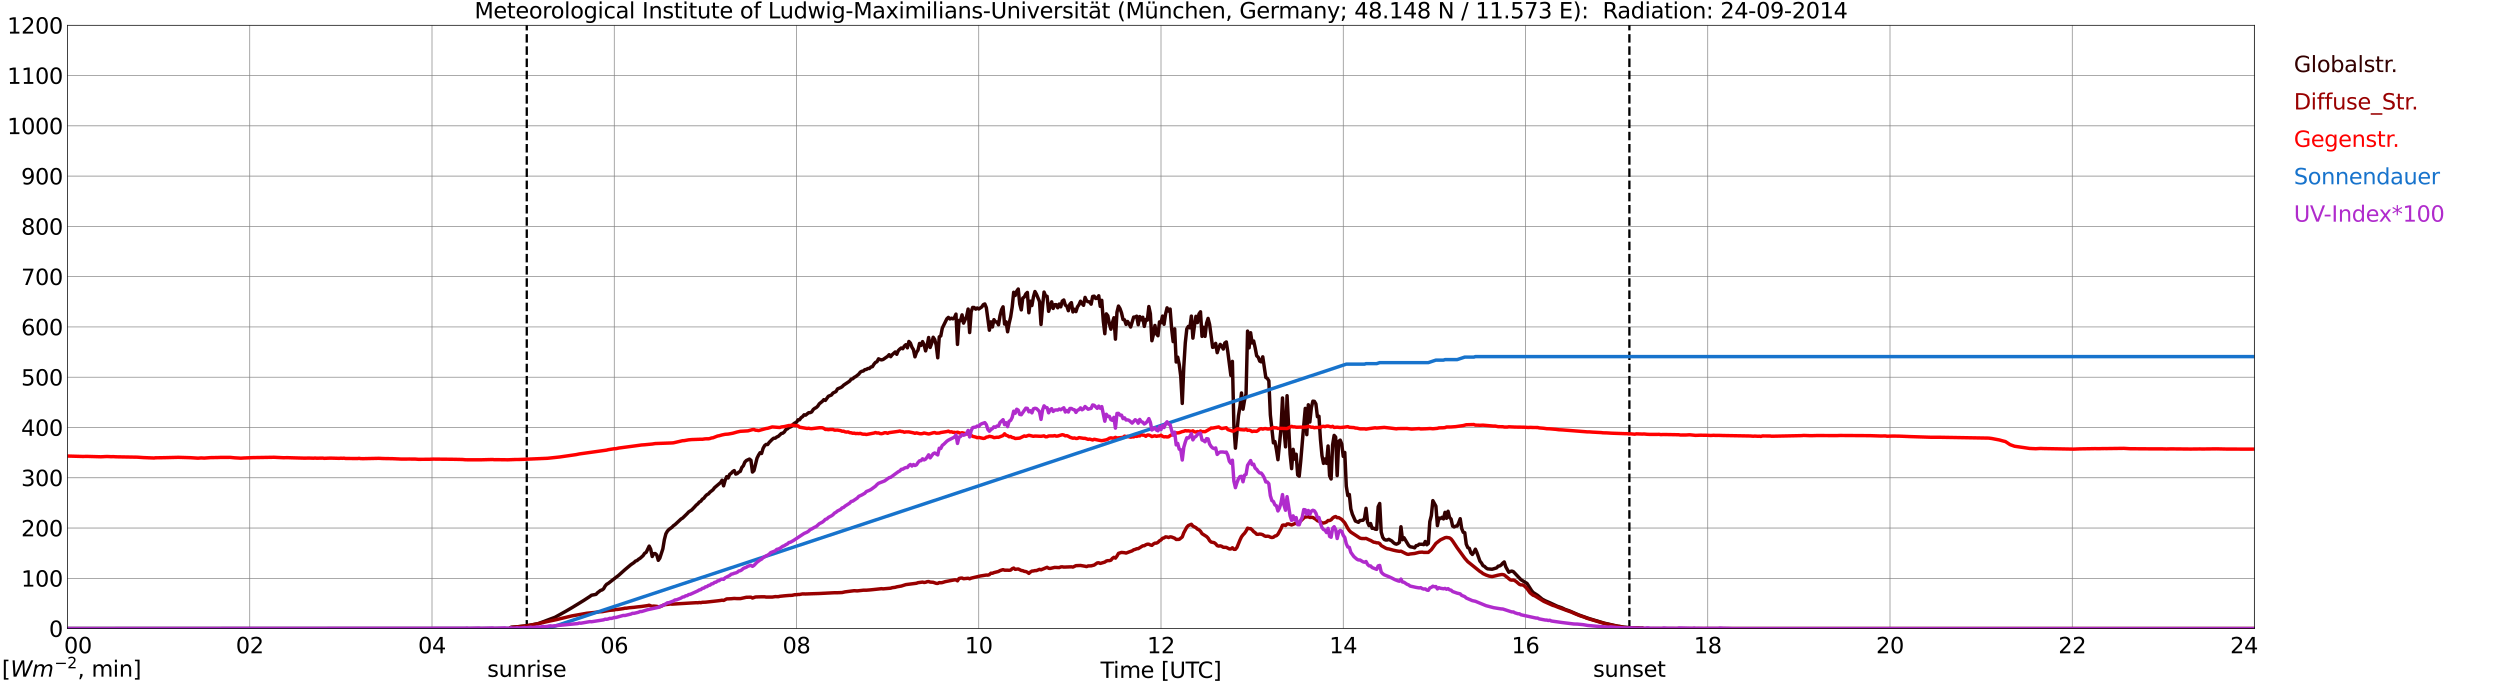 <?xml version="1.0" encoding="utf-8" standalone="no"?>
<!DOCTYPE svg PUBLIC "-//W3C//DTD SVG 1.1//EN"
  "http://www.w3.org/Graphics/SVG/1.1/DTD/svg11.dtd">
<svg xmlns:xlink="http://www.w3.org/1999/xlink" width="1085.4pt" height="296.64pt" viewBox="0 0 1085.4 296.64" xmlns="http://www.w3.org/2000/svg" version="1.1">
 <defs>
  <style type="text/css">*{stroke-linejoin: round; stroke-linecap: butt}</style>
 </defs>
 <g id="figure_1">
  <g id="patch_1">
   <path d="M 0 296.64 
L 1085.4 296.64 
L 1085.4 0 
L 0 0 
z
" style="fill: #ffffff"/>
  </g>
  <g id="axes_1">
   <g id="patch_2">
    <path d="M 29.306 272.909 
L 978.814 272.909 
L 978.814 10.976 
L 29.306 10.976 
z
" style="fill: #ffffff"/>
   </g>
   <g id="patch_3">
    <path d="M 978.814 272.909 
L 978.814 272.909 
L 978.814 10.976 
L 978.814 10.976 
z
" clip-path="url(#pc1188d64d7)" style="fill: #d3d3d3; opacity: 0.25; stroke: #d3d3d3; stroke-linejoin: miter"/>
   </g>
   <g id="matplotlib.axis_1">
    <g id="xtick_1">
     <g id="line2d_1">
      <path d="M 29.306 272.909 
L 29.306 10.976 
" clip-path="url(#pc1188d64d7)" style="fill: none; stroke: #808080; stroke-width: 0.3; stroke-linecap: square"/>
     </g>
     <g id="line2d_2"/>
     <g id="text_1">
      <!--    00 -->
      <g transform="translate(18.733 283.627) scale(0.095 -0.095)">
       <defs>
        <path id="DejaVuSans-20" transform="scale(0.016)"/>
        <path id="DejaVuSans-30" d="M 2034 4250 
Q 1547 4250 1301 3770 
Q 1056 3291 1056 2328 
Q 1056 1369 1301 889 
Q 1547 409 2034 409 
Q 2525 409 2770 889 
Q 3016 1369 3016 2328 
Q 3016 3291 2770 3770 
Q 2525 4250 2034 4250 
z
M 2034 4750 
Q 2819 4750 3233 4129 
Q 3647 3509 3647 2328 
Q 3647 1150 3233 529 
Q 2819 -91 2034 -91 
Q 1250 -91 836 529 
Q 422 1150 422 2328 
Q 422 3509 836 4129 
Q 1250 4750 2034 4750 
z
" transform="scale(0.016)"/>
       </defs>
       <use xlink:href="#DejaVuSans-20"/>
       <use xlink:href="#DejaVuSans-20" transform="translate(31.787 0)"/>
       <use xlink:href="#DejaVuSans-20" transform="translate(63.574 0)"/>
       <use xlink:href="#DejaVuSans-30" transform="translate(95.361 0)"/>
       <use xlink:href="#DejaVuSans-30" transform="translate(158.984 0)"/>
      </g>
     </g>
    </g>
    <g id="xtick_2">
     <g id="line2d_3">
      <path d="M 108.431 272.909 
L 108.431 10.976 
" clip-path="url(#pc1188d64d7)" style="fill: none; stroke: #808080; stroke-width: 0.3; stroke-linecap: square"/>
     </g>
     <g id="line2d_4"/>
     <g id="text_2">
      <!-- 02 -->
      <g transform="translate(102.387 283.627) scale(0.095 -0.095)">
       <defs>
        <path id="DejaVuSans-32" d="M 1228 531 
L 3431 531 
L 3431 0 
L 469 0 
L 469 531 
Q 828 903 1448 1529 
Q 2069 2156 2228 2338 
Q 2531 2678 2651 2914 
Q 2772 3150 2772 3378 
Q 2772 3750 2511 3984 
Q 2250 4219 1831 4219 
Q 1534 4219 1204 4116 
Q 875 4013 500 3803 
L 500 4441 
Q 881 4594 1212 4672 
Q 1544 4750 1819 4750 
Q 2544 4750 2975 4387 
Q 3406 4025 3406 3419 
Q 3406 3131 3298 2873 
Q 3191 2616 2906 2266 
Q 2828 2175 2409 1742 
Q 1991 1309 1228 531 
z
" transform="scale(0.016)"/>
       </defs>
       <use xlink:href="#DejaVuSans-30"/>
       <use xlink:href="#DejaVuSans-32" transform="translate(63.623 0)"/>
      </g>
     </g>
    </g>
    <g id="xtick_3">
     <g id="line2d_5">
      <path d="M 187.557 272.909 
L 187.557 10.976 
" clip-path="url(#pc1188d64d7)" style="fill: none; stroke: #808080; stroke-width: 0.3; stroke-linecap: square"/>
     </g>
     <g id="line2d_6"/>
     <g id="text_3">
      <!-- 04 -->
      <g transform="translate(181.513 283.627) scale(0.095 -0.095)">
       <defs>
        <path id="DejaVuSans-34" d="M 2419 4116 
L 825 1625 
L 2419 1625 
L 2419 4116 
z
M 2253 4666 
L 3047 4666 
L 3047 1625 
L 3713 1625 
L 3713 1100 
L 3047 1100 
L 3047 0 
L 2419 0 
L 2419 1100 
L 313 1100 
L 313 1709 
L 2253 4666 
z
" transform="scale(0.016)"/>
       </defs>
       <use xlink:href="#DejaVuSans-30"/>
       <use xlink:href="#DejaVuSans-34" transform="translate(63.623 0)"/>
      </g>
     </g>
    </g>
    <g id="xtick_4">
     <g id="line2d_7">
      <path d="M 266.683 272.909 
L 266.683 10.976 
" clip-path="url(#pc1188d64d7)" style="fill: none; stroke: #808080; stroke-width: 0.3; stroke-linecap: square"/>
     </g>
     <g id="line2d_8"/>
     <g id="text_4">
      <!-- 06 -->
      <g transform="translate(260.638 283.627) scale(0.095 -0.095)">
       <defs>
        <path id="DejaVuSans-36" d="M 2113 2584 
Q 1688 2584 1439 2293 
Q 1191 2003 1191 1497 
Q 1191 994 1439 701 
Q 1688 409 2113 409 
Q 2538 409 2786 701 
Q 3034 994 3034 1497 
Q 3034 2003 2786 2293 
Q 2538 2584 2113 2584 
z
M 3366 4563 
L 3366 3988 
Q 3128 4100 2886 4159 
Q 2644 4219 2406 4219 
Q 1781 4219 1451 3797 
Q 1122 3375 1075 2522 
Q 1259 2794 1537 2939 
Q 1816 3084 2150 3084 
Q 2853 3084 3261 2657 
Q 3669 2231 3669 1497 
Q 3669 778 3244 343 
Q 2819 -91 2113 -91 
Q 1303 -91 875 529 
Q 447 1150 447 2328 
Q 447 3434 972 4092 
Q 1497 4750 2381 4750 
Q 2619 4750 2861 4703 
Q 3103 4656 3366 4563 
z
" transform="scale(0.016)"/>
       </defs>
       <use xlink:href="#DejaVuSans-30"/>
       <use xlink:href="#DejaVuSans-36" transform="translate(63.623 0)"/>
      </g>
     </g>
    </g>
    <g id="xtick_5">
     <g id="line2d_9">
      <path d="M 345.808 272.909 
L 345.808 10.976 
" clip-path="url(#pc1188d64d7)" style="fill: none; stroke: #808080; stroke-width: 0.3; stroke-linecap: square"/>
     </g>
     <g id="line2d_10"/>
     <g id="text_5">
      <!-- 08 -->
      <g transform="translate(339.764 283.627) scale(0.095 -0.095)">
       <defs>
        <path id="DejaVuSans-38" d="M 2034 2216 
Q 1584 2216 1326 1975 
Q 1069 1734 1069 1313 
Q 1069 891 1326 650 
Q 1584 409 2034 409 
Q 2484 409 2743 651 
Q 3003 894 3003 1313 
Q 3003 1734 2745 1975 
Q 2488 2216 2034 2216 
z
M 1403 2484 
Q 997 2584 770 2862 
Q 544 3141 544 3541 
Q 544 4100 942 4425 
Q 1341 4750 2034 4750 
Q 2731 4750 3128 4425 
Q 3525 4100 3525 3541 
Q 3525 3141 3298 2862 
Q 3072 2584 2669 2484 
Q 3125 2378 3379 2068 
Q 3634 1759 3634 1313 
Q 3634 634 3220 271 
Q 2806 -91 2034 -91 
Q 1263 -91 848 271 
Q 434 634 434 1313 
Q 434 1759 690 2068 
Q 947 2378 1403 2484 
z
M 1172 3481 
Q 1172 3119 1398 2916 
Q 1625 2713 2034 2713 
Q 2441 2713 2670 2916 
Q 2900 3119 2900 3481 
Q 2900 3844 2670 4047 
Q 2441 4250 2034 4250 
Q 1625 4250 1398 4047 
Q 1172 3844 1172 3481 
z
" transform="scale(0.016)"/>
       </defs>
       <use xlink:href="#DejaVuSans-30"/>
       <use xlink:href="#DejaVuSans-38" transform="translate(63.623 0)"/>
      </g>
     </g>
    </g>
    <g id="xtick_6">
     <g id="line2d_11">
      <path d="M 424.934 272.909 
L 424.934 10.976 
" clip-path="url(#pc1188d64d7)" style="fill: none; stroke: #808080; stroke-width: 0.3; stroke-linecap: square"/>
     </g>
     <g id="line2d_12"/>
     <g id="text_6">
      <!-- 10 -->
      <g transform="translate(418.89 283.627) scale(0.095 -0.095)">
       <defs>
        <path id="DejaVuSans-31" d="M 794 531 
L 1825 531 
L 1825 4091 
L 703 3866 
L 703 4441 
L 1819 4666 
L 2450 4666 
L 2450 531 
L 3481 531 
L 3481 0 
L 794 0 
L 794 531 
z
" transform="scale(0.016)"/>
       </defs>
       <use xlink:href="#DejaVuSans-31"/>
       <use xlink:href="#DejaVuSans-30" transform="translate(63.623 0)"/>
      </g>
     </g>
    </g>
    <g id="xtick_7">
     <g id="line2d_13">
      <path d="M 504.06 272.909 
L 504.06 10.976 
" clip-path="url(#pc1188d64d7)" style="fill: none; stroke: #808080; stroke-width: 0.3; stroke-linecap: square"/>
     </g>
     <g id="line2d_14"/>
     <g id="text_7">
      <!-- 12 -->
      <g transform="translate(498.015 283.627) scale(0.095 -0.095)">
       <use xlink:href="#DejaVuSans-31"/>
       <use xlink:href="#DejaVuSans-32" transform="translate(63.623 0)"/>
      </g>
     </g>
    </g>
    <g id="xtick_8">
     <g id="line2d_15">
      <path d="M 583.185 272.909 
L 583.185 10.976 
" clip-path="url(#pc1188d64d7)" style="fill: none; stroke: #808080; stroke-width: 0.3; stroke-linecap: square"/>
     </g>
     <g id="line2d_16"/>
     <g id="text_8">
      <!-- 14 -->
      <g transform="translate(577.141 283.627) scale(0.095 -0.095)">
       <use xlink:href="#DejaVuSans-31"/>
       <use xlink:href="#DejaVuSans-34" transform="translate(63.623 0)"/>
      </g>
     </g>
    </g>
    <g id="xtick_9">
     <g id="line2d_17">
      <path d="M 662.311 272.909 
L 662.311 10.976 
" clip-path="url(#pc1188d64d7)" style="fill: none; stroke: #808080; stroke-width: 0.3; stroke-linecap: square"/>
     </g>
     <g id="line2d_18"/>
     <g id="text_9">
      <!-- 16 -->
      <g transform="translate(656.267 283.627) scale(0.095 -0.095)">
       <use xlink:href="#DejaVuSans-31"/>
       <use xlink:href="#DejaVuSans-36" transform="translate(63.623 0)"/>
      </g>
     </g>
    </g>
    <g id="xtick_10">
     <g id="line2d_19">
      <path d="M 741.437 272.909 
L 741.437 10.976 
" clip-path="url(#pc1188d64d7)" style="fill: none; stroke: #808080; stroke-width: 0.3; stroke-linecap: square"/>
     </g>
     <g id="line2d_20"/>
     <g id="text_10">
      <!-- 18 -->
      <g transform="translate(735.392 283.627) scale(0.095 -0.095)">
       <use xlink:href="#DejaVuSans-31"/>
       <use xlink:href="#DejaVuSans-38" transform="translate(63.623 0)"/>
      </g>
     </g>
    </g>
    <g id="xtick_11">
     <g id="line2d_21">
      <path d="M 820.562 272.909 
L 820.562 10.976 
" clip-path="url(#pc1188d64d7)" style="fill: none; stroke: #808080; stroke-width: 0.3; stroke-linecap: square"/>
     </g>
     <g id="line2d_22"/>
     <g id="text_11">
      <!-- 20 -->
      <g transform="translate(814.518 283.627) scale(0.095 -0.095)">
       <use xlink:href="#DejaVuSans-32"/>
       <use xlink:href="#DejaVuSans-30" transform="translate(63.623 0)"/>
      </g>
     </g>
    </g>
    <g id="xtick_12">
     <g id="line2d_23">
      <path d="M 899.688 272.909 
L 899.688 10.976 
" clip-path="url(#pc1188d64d7)" style="fill: none; stroke: #808080; stroke-width: 0.3; stroke-linecap: square"/>
     </g>
     <g id="line2d_24"/>
     <g id="text_12">
      <!-- 22 -->
      <g transform="translate(893.644 283.627) scale(0.095 -0.095)">
       <use xlink:href="#DejaVuSans-32"/>
       <use xlink:href="#DejaVuSans-32" transform="translate(63.623 0)"/>
      </g>
     </g>
    </g>
    <g id="xtick_13">
     <g id="line2d_25">
      <path d="M 978.814 272.909 
L 978.814 10.976 
" clip-path="url(#pc1188d64d7)" style="fill: none; stroke: #808080; stroke-width: 0.3; stroke-linecap: square"/>
     </g>
     <g id="line2d_26"/>
     <g id="text_13">
      <!-- 24    -->
      <g transform="translate(968.241 283.627) scale(0.095 -0.095)">
       <use xlink:href="#DejaVuSans-32"/>
       <use xlink:href="#DejaVuSans-34" transform="translate(63.623 0)"/>
       <use xlink:href="#DejaVuSans-20" transform="translate(127.246 0)"/>
       <use xlink:href="#DejaVuSans-20" transform="translate(159.033 0)"/>
       <use xlink:href="#DejaVuSans-20" transform="translate(190.82 0)"/>
      </g>
     </g>
    </g>
    <g id="text_14">
     <!-- Time [UTC] -->
     <g transform="translate(477.806 294.322) scale(0.095 -0.095)">
      <defs>
       <path id="DejaVuSans-54" d="M -19 4666 
L 3928 4666 
L 3928 4134 
L 2272 4134 
L 2272 0 
L 1638 0 
L 1638 4134 
L -19 4134 
L -19 4666 
z
" transform="scale(0.016)"/>
       <path id="DejaVuSans-69" d="M 603 3500 
L 1178 3500 
L 1178 0 
L 603 0 
L 603 3500 
z
M 603 4863 
L 1178 4863 
L 1178 4134 
L 603 4134 
L 603 4863 
z
" transform="scale(0.016)"/>
       <path id="DejaVuSans-6d" d="M 3328 2828 
Q 3544 3216 3844 3400 
Q 4144 3584 4550 3584 
Q 5097 3584 5394 3201 
Q 5691 2819 5691 2113 
L 5691 0 
L 5113 0 
L 5113 2094 
Q 5113 2597 4934 2840 
Q 4756 3084 4391 3084 
Q 3944 3084 3684 2787 
Q 3425 2491 3425 1978 
L 3425 0 
L 2847 0 
L 2847 2094 
Q 2847 2600 2669 2842 
Q 2491 3084 2119 3084 
Q 1678 3084 1418 2786 
Q 1159 2488 1159 1978 
L 1159 0 
L 581 0 
L 581 3500 
L 1159 3500 
L 1159 2956 
Q 1356 3278 1631 3431 
Q 1906 3584 2284 3584 
Q 2666 3584 2933 3390 
Q 3200 3197 3328 2828 
z
" transform="scale(0.016)"/>
       <path id="DejaVuSans-65" d="M 3597 1894 
L 3597 1613 
L 953 1613 
Q 991 1019 1311 708 
Q 1631 397 2203 397 
Q 2534 397 2845 478 
Q 3156 559 3463 722 
L 3463 178 
Q 3153 47 2828 -22 
Q 2503 -91 2169 -91 
Q 1331 -91 842 396 
Q 353 884 353 1716 
Q 353 2575 817 3079 
Q 1281 3584 2069 3584 
Q 2775 3584 3186 3129 
Q 3597 2675 3597 1894 
z
M 3022 2063 
Q 3016 2534 2758 2815 
Q 2500 3097 2075 3097 
Q 1594 3097 1305 2825 
Q 1016 2553 972 2059 
L 3022 2063 
z
" transform="scale(0.016)"/>
       <path id="DejaVuSans-5b" d="M 550 4863 
L 1875 4863 
L 1875 4416 
L 1125 4416 
L 1125 -397 
L 1875 -397 
L 1875 -844 
L 550 -844 
L 550 4863 
z
" transform="scale(0.016)"/>
       <path id="DejaVuSans-55" d="M 556 4666 
L 1191 4666 
L 1191 1831 
Q 1191 1081 1462 751 
Q 1734 422 2344 422 
Q 2950 422 3222 751 
Q 3494 1081 3494 1831 
L 3494 4666 
L 4128 4666 
L 4128 1753 
Q 4128 841 3676 375 
Q 3225 -91 2344 -91 
Q 1459 -91 1007 375 
Q 556 841 556 1753 
L 556 4666 
z
" transform="scale(0.016)"/>
       <path id="DejaVuSans-43" d="M 4122 4306 
L 4122 3641 
Q 3803 3938 3442 4084 
Q 3081 4231 2675 4231 
Q 1875 4231 1450 3742 
Q 1025 3253 1025 2328 
Q 1025 1406 1450 917 
Q 1875 428 2675 428 
Q 3081 428 3442 575 
Q 3803 722 4122 1019 
L 4122 359 
Q 3791 134 3420 21 
Q 3050 -91 2638 -91 
Q 1578 -91 968 557 
Q 359 1206 359 2328 
Q 359 3453 968 4101 
Q 1578 4750 2638 4750 
Q 3056 4750 3426 4639 
Q 3797 4528 4122 4306 
z
" transform="scale(0.016)"/>
       <path id="DejaVuSans-5d" d="M 1947 4863 
L 1947 -844 
L 622 -844 
L 622 -397 
L 1369 -397 
L 1369 4416 
L 622 4416 
L 622 4863 
L 1947 4863 
z
" transform="scale(0.016)"/>
      </defs>
      <use xlink:href="#DejaVuSans-54"/>
      <use xlink:href="#DejaVuSans-69" transform="translate(57.959 0)"/>
      <use xlink:href="#DejaVuSans-6d" transform="translate(85.742 0)"/>
      <use xlink:href="#DejaVuSans-65" transform="translate(183.154 0)"/>
      <use xlink:href="#DejaVuSans-20" transform="translate(244.678 0)"/>
      <use xlink:href="#DejaVuSans-5b" transform="translate(276.465 0)"/>
      <use xlink:href="#DejaVuSans-55" transform="translate(315.479 0)"/>
      <use xlink:href="#DejaVuSans-54" transform="translate(388.672 0)"/>
      <use xlink:href="#DejaVuSans-43" transform="translate(443.881 0)"/>
      <use xlink:href="#DejaVuSans-5d" transform="translate(513.705 0)"/>
     </g>
    </g>
   </g>
   <g id="matplotlib.axis_2">
    <g id="ytick_1">
     <g id="line2d_27">
      <path d="M 29.306 272.909 
L 978.814 272.909 
" clip-path="url(#pc1188d64d7)" style="fill: none; stroke: #808080; stroke-width: 0.3; stroke-linecap: square"/>
     </g>
     <g id="line2d_28"/>
     <g id="text_15">
      <!-- 0 -->
      <g transform="translate(21.261 276.518) scale(0.095 -0.095)">
       <use xlink:href="#DejaVuSans-30"/>
      </g>
     </g>
    </g>
    <g id="ytick_2">
     <g id="line2d_29">
      <path d="M 29.306 251.081 
L 978.814 251.081 
" clip-path="url(#pc1188d64d7)" style="fill: none; stroke: #808080; stroke-width: 0.3; stroke-linecap: square"/>
     </g>
     <g id="line2d_30"/>
     <g id="text_16">
      <!-- 100 -->
      <g transform="translate(9.173 254.69) scale(0.095 -0.095)">
       <use xlink:href="#DejaVuSans-31"/>
       <use xlink:href="#DejaVuSans-30" transform="translate(63.623 0)"/>
       <use xlink:href="#DejaVuSans-30" transform="translate(127.246 0)"/>
      </g>
     </g>
    </g>
    <g id="ytick_3">
     <g id="line2d_31">
      <path d="M 29.306 229.253 
L 978.814 229.253 
" clip-path="url(#pc1188d64d7)" style="fill: none; stroke: #808080; stroke-width: 0.3; stroke-linecap: square"/>
     </g>
     <g id="line2d_32"/>
     <g id="text_17">
      <!-- 200 -->
      <g transform="translate(9.173 232.863) scale(0.095 -0.095)">
       <use xlink:href="#DejaVuSans-32"/>
       <use xlink:href="#DejaVuSans-30" transform="translate(63.623 0)"/>
       <use xlink:href="#DejaVuSans-30" transform="translate(127.246 0)"/>
      </g>
     </g>
    </g>
    <g id="ytick_4">
     <g id="line2d_33">
      <path d="M 29.306 207.426 
L 978.814 207.426 
" clip-path="url(#pc1188d64d7)" style="fill: none; stroke: #808080; stroke-width: 0.3; stroke-linecap: square"/>
     </g>
     <g id="line2d_34"/>
     <g id="text_18">
      <!-- 300 -->
      <g transform="translate(9.173 211.035) scale(0.095 -0.095)">
       <defs>
        <path id="DejaVuSans-33" d="M 2597 2516 
Q 3050 2419 3304 2112 
Q 3559 1806 3559 1356 
Q 3559 666 3084 287 
Q 2609 -91 1734 -91 
Q 1441 -91 1130 -33 
Q 819 25 488 141 
L 488 750 
Q 750 597 1062 519 
Q 1375 441 1716 441 
Q 2309 441 2620 675 
Q 2931 909 2931 1356 
Q 2931 1769 2642 2001 
Q 2353 2234 1838 2234 
L 1294 2234 
L 1294 2753 
L 1863 2753 
Q 2328 2753 2575 2939 
Q 2822 3125 2822 3475 
Q 2822 3834 2567 4026 
Q 2313 4219 1838 4219 
Q 1578 4219 1281 4162 
Q 984 4106 628 3988 
L 628 4550 
Q 988 4650 1302 4700 
Q 1616 4750 1894 4750 
Q 2613 4750 3031 4423 
Q 3450 4097 3450 3541 
Q 3450 3153 3228 2886 
Q 3006 2619 2597 2516 
z
" transform="scale(0.016)"/>
       </defs>
       <use xlink:href="#DejaVuSans-33"/>
       <use xlink:href="#DejaVuSans-30" transform="translate(63.623 0)"/>
       <use xlink:href="#DejaVuSans-30" transform="translate(127.246 0)"/>
      </g>
     </g>
    </g>
    <g id="ytick_5">
     <g id="line2d_35">
      <path d="M 29.306 185.598 
L 978.814 185.598 
" clip-path="url(#pc1188d64d7)" style="fill: none; stroke: #808080; stroke-width: 0.3; stroke-linecap: square"/>
     </g>
     <g id="line2d_36"/>
     <g id="text_19">
      <!-- 400 -->
      <g transform="translate(9.173 189.207) scale(0.095 -0.095)">
       <use xlink:href="#DejaVuSans-34"/>
       <use xlink:href="#DejaVuSans-30" transform="translate(63.623 0)"/>
       <use xlink:href="#DejaVuSans-30" transform="translate(127.246 0)"/>
      </g>
     </g>
    </g>
    <g id="ytick_6">
     <g id="line2d_37">
      <path d="M 29.306 163.77 
L 978.814 163.77 
" clip-path="url(#pc1188d64d7)" style="fill: none; stroke: #808080; stroke-width: 0.3; stroke-linecap: square"/>
     </g>
     <g id="line2d_38"/>
     <g id="text_20">
      <!-- 500 -->
      <g transform="translate(9.173 167.379) scale(0.095 -0.095)">
       <defs>
        <path id="DejaVuSans-35" d="M 691 4666 
L 3169 4666 
L 3169 4134 
L 1269 4134 
L 1269 2991 
Q 1406 3038 1543 3061 
Q 1681 3084 1819 3084 
Q 2600 3084 3056 2656 
Q 3513 2228 3513 1497 
Q 3513 744 3044 326 
Q 2575 -91 1722 -91 
Q 1428 -91 1123 -41 
Q 819 9 494 109 
L 494 744 
Q 775 591 1075 516 
Q 1375 441 1709 441 
Q 2250 441 2565 725 
Q 2881 1009 2881 1497 
Q 2881 1984 2565 2268 
Q 2250 2553 1709 2553 
Q 1456 2553 1204 2497 
Q 953 2441 691 2322 
L 691 4666 
z
" transform="scale(0.016)"/>
       </defs>
       <use xlink:href="#DejaVuSans-35"/>
       <use xlink:href="#DejaVuSans-30" transform="translate(63.623 0)"/>
       <use xlink:href="#DejaVuSans-30" transform="translate(127.246 0)"/>
      </g>
     </g>
    </g>
    <g id="ytick_7">
     <g id="line2d_39">
      <path d="M 29.306 141.942 
L 978.814 141.942 
" clip-path="url(#pc1188d64d7)" style="fill: none; stroke: #808080; stroke-width: 0.3; stroke-linecap: square"/>
     </g>
     <g id="line2d_40"/>
     <g id="text_21">
      <!-- 600 -->
      <g transform="translate(9.173 145.551) scale(0.095 -0.095)">
       <use xlink:href="#DejaVuSans-36"/>
       <use xlink:href="#DejaVuSans-30" transform="translate(63.623 0)"/>
       <use xlink:href="#DejaVuSans-30" transform="translate(127.246 0)"/>
      </g>
     </g>
    </g>
    <g id="ytick_8">
     <g id="line2d_41">
      <path d="M 29.306 120.114 
L 978.814 120.114 
" clip-path="url(#pc1188d64d7)" style="fill: none; stroke: #808080; stroke-width: 0.3; stroke-linecap: square"/>
     </g>
     <g id="line2d_42"/>
     <g id="text_22">
      <!-- 700 -->
      <g transform="translate(9.173 123.724) scale(0.095 -0.095)">
       <defs>
        <path id="DejaVuSans-37" d="M 525 4666 
L 3525 4666 
L 3525 4397 
L 1831 0 
L 1172 0 
L 2766 4134 
L 525 4134 
L 525 4666 
z
" transform="scale(0.016)"/>
       </defs>
       <use xlink:href="#DejaVuSans-37"/>
       <use xlink:href="#DejaVuSans-30" transform="translate(63.623 0)"/>
       <use xlink:href="#DejaVuSans-30" transform="translate(127.246 0)"/>
      </g>
     </g>
    </g>
    <g id="ytick_9">
     <g id="line2d_43">
      <path d="M 29.306 98.287 
L 978.814 98.287 
" clip-path="url(#pc1188d64d7)" style="fill: none; stroke: #808080; stroke-width: 0.3; stroke-linecap: square"/>
     </g>
     <g id="line2d_44"/>
     <g id="text_23">
      <!-- 800 -->
      <g transform="translate(9.173 101.896) scale(0.095 -0.095)">
       <use xlink:href="#DejaVuSans-38"/>
       <use xlink:href="#DejaVuSans-30" transform="translate(63.623 0)"/>
       <use xlink:href="#DejaVuSans-30" transform="translate(127.246 0)"/>
      </g>
     </g>
    </g>
    <g id="ytick_10">
     <g id="line2d_45">
      <path d="M 29.306 76.459 
L 978.814 76.459 
" clip-path="url(#pc1188d64d7)" style="fill: none; stroke: #808080; stroke-width: 0.3; stroke-linecap: square"/>
     </g>
     <g id="line2d_46"/>
     <g id="text_24">
      <!-- 900 -->
      <g transform="translate(9.173 80.068) scale(0.095 -0.095)">
       <defs>
        <path id="DejaVuSans-39" d="M 703 97 
L 703 672 
Q 941 559 1184 500 
Q 1428 441 1663 441 
Q 2288 441 2617 861 
Q 2947 1281 2994 2138 
Q 2813 1869 2534 1725 
Q 2256 1581 1919 1581 
Q 1219 1581 811 2004 
Q 403 2428 403 3163 
Q 403 3881 828 4315 
Q 1253 4750 1959 4750 
Q 2769 4750 3195 4129 
Q 3622 3509 3622 2328 
Q 3622 1225 3098 567 
Q 2575 -91 1691 -91 
Q 1453 -91 1209 -44 
Q 966 3 703 97 
z
M 1959 2075 
Q 2384 2075 2632 2365 
Q 2881 2656 2881 3163 
Q 2881 3666 2632 3958 
Q 2384 4250 1959 4250 
Q 1534 4250 1286 3958 
Q 1038 3666 1038 3163 
Q 1038 2656 1286 2365 
Q 1534 2075 1959 2075 
z
" transform="scale(0.016)"/>
       </defs>
       <use xlink:href="#DejaVuSans-39"/>
       <use xlink:href="#DejaVuSans-30" transform="translate(63.623 0)"/>
       <use xlink:href="#DejaVuSans-30" transform="translate(127.246 0)"/>
      </g>
     </g>
    </g>
    <g id="ytick_11">
     <g id="line2d_47">
      <path d="M 29.306 54.631 
L 978.814 54.631 
" clip-path="url(#pc1188d64d7)" style="fill: none; stroke: #808080; stroke-width: 0.3; stroke-linecap: square"/>
     </g>
     <g id="line2d_48"/>
     <g id="text_25">
      <!-- 1000 -->
      <g transform="translate(3.128 58.24) scale(0.095 -0.095)">
       <use xlink:href="#DejaVuSans-31"/>
       <use xlink:href="#DejaVuSans-30" transform="translate(63.623 0)"/>
       <use xlink:href="#DejaVuSans-30" transform="translate(127.246 0)"/>
       <use xlink:href="#DejaVuSans-30" transform="translate(190.869 0)"/>
      </g>
     </g>
    </g>
    <g id="ytick_12">
     <g id="line2d_49">
      <path d="M 29.306 32.803 
L 978.814 32.803 
" clip-path="url(#pc1188d64d7)" style="fill: none; stroke: #808080; stroke-width: 0.3; stroke-linecap: square"/>
     </g>
     <g id="line2d_50"/>
     <g id="text_26">
      <!-- 1100 -->
      <g transform="translate(3.128 36.413) scale(0.095 -0.095)">
       <use xlink:href="#DejaVuSans-31"/>
       <use xlink:href="#DejaVuSans-31" transform="translate(63.623 0)"/>
       <use xlink:href="#DejaVuSans-30" transform="translate(127.246 0)"/>
       <use xlink:href="#DejaVuSans-30" transform="translate(190.869 0)"/>
      </g>
     </g>
    </g>
    <g id="ytick_13">
     <g id="line2d_51">
      <path d="M 29.306 10.976 
L 978.814 10.976 
" clip-path="url(#pc1188d64d7)" style="fill: none; stroke: #808080; stroke-width: 0.3; stroke-linecap: square"/>
     </g>
     <g id="line2d_52"/>
     <g id="text_27">
      <!-- 1200 -->
      <g transform="translate(3.128 14.585) scale(0.095 -0.095)">
       <use xlink:href="#DejaVuSans-31"/>
       <use xlink:href="#DejaVuSans-32" transform="translate(63.623 0)"/>
       <use xlink:href="#DejaVuSans-30" transform="translate(127.246 0)"/>
       <use xlink:href="#DejaVuSans-30" transform="translate(190.869 0)"/>
      </g>
     </g>
    </g>
   </g>
   <g id="line2d_53">
    <path d="M 228.702 272.909 
L 228.702 10.976 
" clip-path="url(#pc1188d64d7)" style="fill: none; stroke-dasharray: 3.7,1.6; stroke-dashoffset: 0; stroke: #000000"/>
   </g>
   <g id="line2d_54">
    <path d="M 707.413 272.909 
L 707.413 10.976 
" clip-path="url(#pc1188d64d7)" style="fill: none; stroke-dasharray: 3.7,1.6; stroke-dashoffset: 0; stroke: #000000"/>
   </g>
   <g id="line2d_55">
    <path d="M 29.306 272.909 
L 221.186 272.909 
L 221.845 272.35 
L 224.482 272.143 
L 229.098 271.638 
L 233.714 270.722 
L 240.967 267.995 
L 245.583 265.42 
L 246.901 264.649 
L 248.22 263.879 
L 251.517 261.866 
L 253.495 260.65 
L 256.133 258.932 
L 256.792 258.43 
L 258.77 258.044 
L 259.43 257.335 
L 260.748 256.326 
L 261.408 256.119 
L 262.067 255.617 
L 262.726 254.432 
L 263.386 253.661 
L 264.045 253.305 
L 268.661 249.723 
L 271.298 247.353 
L 273.936 245.131 
L 275.255 244.242 
L 275.914 243.592 
L 276.573 243.385 
L 277.233 242.793 
L 277.892 242.407 
L 279.211 241.221 
L 279.87 240.215 
L 280.53 239.831 
L 281.849 237.105 
L 282.508 238.438 
L 283.167 241.608 
L 283.827 240.364 
L 284.486 240.333 
L 285.145 240.955 
L 285.805 243.267 
L 286.464 242.317 
L 287.783 238.29 
L 288.442 234.291 
L 289.102 231.746 
L 289.761 230.589 
L 290.42 229.88 
L 291.739 228.93 
L 292.399 228.221 
L 293.058 227.776 
L 295.696 225.318 
L 296.355 224.934 
L 298.333 223.008 
L 298.992 222.268 
L 300.311 221.408 
L 301.63 220.016 
L 302.289 219.276 
L 302.949 218.772 
L 303.608 217.973 
L 304.267 217.617 
L 304.927 216.729 
L 305.586 216.314 
L 306.246 215.425 
L 306.905 214.775 
L 307.564 214.448 
L 308.224 213.679 
L 309.543 212.642 
L 310.202 211.754 
L 312.839 209.504 
L 313.499 208.495 
L 314.158 210.925 
L 314.818 208.554 
L 315.477 206.956 
L 316.136 207.517 
L 316.796 205.948 
L 317.455 205.474 
L 318.114 204.734 
L 318.774 204.319 
L 319.433 205.83 
L 320.093 205.592 
L 320.752 204.972 
L 321.411 204.645 
L 322.071 202.957 
L 322.73 202.217 
L 323.39 200.617 
L 324.049 199.936 
L 325.368 199.314 
L 326.027 199.847 
L 326.686 204.942 
L 327.346 204.319 
L 328.665 198.93 
L 329.324 197.596 
L 329.983 196.56 
L 330.643 196.885 
L 331.302 194.665 
L 331.961 193.48 
L 332.621 192.947 
L 333.28 193.006 
L 333.94 192.087 
L 335.258 190.756 
L 335.918 190.251 
L 336.577 190.251 
L 337.236 189.719 
L 337.896 189.453 
L 339.215 188.208 
L 339.874 188.06 
L 340.533 187.527 
L 341.193 186.491 
L 341.852 186.194 
L 342.512 185.602 
L 343.171 185.364 
L 343.83 184.949 
L 344.49 184.092 
L 345.149 183.618 
L 345.808 183.321 
L 346.468 182.256 
L 347.127 182.256 
L 347.787 181.337 
L 348.446 180.892 
L 349.105 180.093 
L 349.765 180.241 
L 351.083 179.174 
L 351.743 179.145 
L 352.402 178.849 
L 353.062 177.812 
L 353.721 177.279 
L 354.38 176.954 
L 355.04 176.332 
L 355.699 175.323 
L 357.018 174.258 
L 357.677 173.518 
L 358.337 173.844 
L 359.655 172.036 
L 360.974 171.504 
L 361.634 170.646 
L 362.952 169.993 
L 363.612 168.838 
L 364.93 168.306 
L 365.59 167.919 
L 366.249 167.238 
L 368.887 165.462 
L 369.546 164.604 
L 370.206 164.455 
L 370.865 163.833 
L 371.524 163.508 
L 372.843 162.441 
L 373.502 161.583 
L 374.162 161.197 
L 374.821 161.079 
L 375.481 160.487 
L 376.14 160.398 
L 376.799 159.983 
L 377.459 159.983 
L 378.118 159.33 
L 378.777 159.184 
L 379.437 158.117 
L 380.096 157.346 
L 380.756 157.051 
L 381.415 155.777 
L 382.074 156.102 
L 382.734 156.25 
L 383.393 156.074 
L 385.371 154.711 
L 386.031 154 
L 386.69 154.86 
L 387.349 154 
L 388.668 152.815 
L 389.328 153.823 
L 389.987 152.254 
L 390.646 151.573 
L 391.306 151.068 
L 391.965 151.394 
L 392.624 150.239 
L 393.284 149.647 
L 393.943 151.009 
L 394.603 148.255 
L 395.262 148.964 
L 395.921 150.743 
L 396.581 151.808 
L 397.24 154.919 
L 397.899 152.994 
L 398.559 152.016 
L 399.218 149.113 
L 399.878 149.973 
L 400.537 148.314 
L 401.196 149.647 
L 401.856 152.341 
L 402.515 150.001 
L 403.175 146.537 
L 403.834 150.861 
L 404.493 149.054 
L 405.153 146.419 
L 405.812 147.395 
L 406.471 149.883 
L 407.131 155.334 
L 407.79 146.24 
L 408.45 145.856 
L 409.109 142.449 
L 411.087 138.421 
L 411.746 137.799 
L 412.406 138.48 
L 413.065 138.155 
L 413.725 138.421 
L 414.384 137.889 
L 415.043 136.378 
L 415.703 149.527 
L 416.362 139.102 
L 417.022 139.251 
L 417.681 136.704 
L 418.34 140.288 
L 419.659 137.385 
L 420.318 134.187 
L 420.978 144.374 
L 421.637 135.342 
L 422.297 133.475 
L 422.956 133.506 
L 423.615 134.215 
L 424.275 133.713 
L 424.934 134.156 
L 426.253 133.268 
L 426.912 132.262 
L 427.572 131.965 
L 428.231 133.593 
L 429.55 143.368 
L 430.209 139.725 
L 430.869 141.947 
L 431.528 138.777 
L 432.187 139.755 
L 432.847 139.755 
L 433.506 141.028 
L 434.165 137.029 
L 434.825 134.482 
L 435.484 133.209 
L 436.144 140.702 
L 436.803 139.725 
L 437.462 144.049 
L 438.122 140.406 
L 438.781 137.623 
L 439.44 133.357 
L 440.1 126.901 
L 440.759 128.293 
L 441.419 126.427 
L 442.078 125.48 
L 442.737 131.995 
L 443.397 134.543 
L 444.056 129.389 
L 444.716 128.974 
L 445.375 127.612 
L 446.034 126.96 
L 446.694 135.785 
L 447.353 130.751 
L 448.012 132.646 
L 448.672 128.915 
L 449.331 126.575 
L 449.991 127.759 
L 451.309 130.928 
L 451.969 140.879 
L 452.628 132.943 
L 453.287 126.811 
L 453.947 128.47 
L 454.606 128.647 
L 455.266 135.165 
L 456.584 131.048 
L 457.244 133.921 
L 457.903 132.29 
L 458.563 132.262 
L 459.222 133.624 
L 459.881 131.995 
L 460.541 133.209 
L 461.2 130.721 
L 461.859 130.247 
L 462.519 132.469 
L 463.178 132.912 
L 463.838 134.896 
L 464.497 132.083 
L 465.156 131.402 
L 465.816 135.431 
L 466.475 134.276 
L 467.134 135.283 
L 467.794 133.209 
L 468.453 132.29 
L 469.113 130.78 
L 469.772 131.788 
L 470.431 132.558 
L 471.091 129.123 
L 471.75 130.603 
L 472.409 130.987 
L 473.069 131.076 
L 473.728 132.054 
L 474.388 128.708 
L 475.047 128.588 
L 475.706 129.596 
L 476.366 129.476 
L 477.025 128.411 
L 477.685 133.002 
L 478.344 130.395 
L 479.003 139.31 
L 479.663 144.878 
L 480.322 136.26 
L 480.981 137.118 
L 481.641 140.643 
L 482.3 142.924 
L 482.96 140.111 
L 483.619 137.948 
L 484.278 147.249 
L 484.938 135.579 
L 485.597 132.884 
L 486.256 133.979 
L 486.916 135.846 
L 487.575 138.718 
L 488.235 138.867 
L 488.894 140.851 
L 489.553 139.576 
L 490.213 140.643 
L 490.872 141.975 
L 492.191 137.681 
L 492.85 137.623 
L 493.51 137.267 
L 494.169 140.999 
L 494.828 137.444 
L 495.488 138.867 
L 496.147 137.74 
L 496.807 141.709 
L 497.466 138.688 
L 498.125 138.985 
L 498.785 133.091 
L 499.444 136.199 
L 500.103 147.93 
L 500.763 145.234 
L 501.422 141.294 
L 502.082 144.937 
L 502.741 145.766 
L 503.4 139.755 
L 504.06 140.111 
L 504.719 137.236 
L 505.379 140.792 
L 506.038 136.378 
L 506.697 133.654 
L 507.357 135.075 
L 508.016 134.187 
L 508.675 142.717 
L 509.335 148.314 
L 509.994 142.776 
L 510.654 157.169 
L 511.313 155.067 
L 511.972 158.206 
L 512.632 163.36 
L 513.291 175.147 
L 513.95 159.391 
L 514.61 148.787 
L 515.269 142.776 
L 515.929 141.709 
L 516.588 142.331 
L 517.247 137.236 
L 517.907 146.803 
L 518.566 141.56 
L 519.226 137.326 
L 519.885 140.05 
L 520.544 136.319 
L 521.204 135.372 
L 521.863 146.033 
L 522.522 142.095 
L 523.182 146.033 
L 523.841 140.316 
L 524.501 138.245 
L 525.16 140.851 
L 526.479 150.802 
L 527.138 150.595 
L 527.797 149.084 
L 528.457 153.112 
L 529.116 151.068 
L 529.776 149.527 
L 530.435 150.239 
L 531.094 151.542 
L 531.754 148.936 
L 532.413 148.462 
L 533.073 152.786 
L 534.391 163.004 
L 535.051 156.903 
L 535.71 185.008 
L 536.369 194.576 
L 537.688 180.566 
L 538.348 176.45 
L 539.007 170.615 
L 539.666 177.663 
L 540.326 173.754 
L 540.985 171.06 
L 541.644 143.752 
L 542.304 151.009 
L 542.963 144.463 
L 543.623 148.905 
L 544.282 148.047 
L 544.941 150.979 
L 545.601 154.504 
L 546.26 155.067 
L 546.919 156.785 
L 547.579 157.11 
L 548.238 154.919 
L 549.557 163.862 
L 550.216 164.276 
L 550.876 165.313 
L 551.535 180.152 
L 552.854 192.266 
L 553.513 191.703 
L 554.173 195.228 
L 554.832 199.581 
L 556.151 186.076 
L 556.81 172.778 
L 557.47 186.58 
L 558.129 194.012 
L 558.788 171.8 
L 560.107 197.212 
L 560.766 203.462 
L 561.426 195.08 
L 562.085 199.345 
L 562.745 197.212 
L 563.404 206.214 
L 564.063 206.749 
L 564.723 200.203 
L 566.042 184.535 
L 566.701 177.31 
L 567.36 188.71 
L 568.02 175.738 
L 568.679 183.232 
L 569.338 176.982 
L 569.998 174.169 
L 570.657 174.258 
L 571.317 175.385 
L 571.976 180.922 
L 572.635 180.715 
L 573.295 190.815 
L 573.954 197.834 
L 574.613 201.181 
L 575.273 199.255 
L 575.932 201.181 
L 576.592 193.628 
L 577.251 206.541 
L 577.91 207.962 
L 578.57 193.096 
L 579.229 189.038 
L 579.889 189.778 
L 580.548 206.483 
L 581.207 191.644 
L 581.867 191.081 
L 582.526 192.768 
L 583.185 198.129 
L 583.845 196.442 
L 584.504 211.073 
L 585.164 215.159 
L 585.823 214.685 
L 586.482 220.965 
L 587.142 223.244 
L 588.46 226.206 
L 589.779 226.769 
L 590.439 225.999 
L 591.757 225.881 
L 592.417 225.021 
L 593.076 220.697 
L 593.736 226.739 
L 594.395 228.221 
L 595.054 227.302 
L 595.714 229.376 
L 596.373 229.317 
L 597.032 229.731 
L 597.692 229.821 
L 598.351 220.016 
L 599.011 218.595 
L 599.67 231.034 
L 600.329 233.315 
L 600.989 234.204 
L 601.648 234.47 
L 602.307 234.44 
L 602.967 234.145 
L 604.286 234.885 
L 604.945 235.566 
L 605.604 236.04 
L 606.264 236.247 
L 606.923 235.981 
L 607.582 235.476 
L 608.242 228.694 
L 608.901 234.322 
L 609.561 233.462 
L 611.539 236.751 
L 612.198 237.373 
L 613.517 237.609 
L 614.176 237.847 
L 614.836 236.897 
L 615.495 236.838 
L 616.154 236.275 
L 617.473 236.306 
L 618.133 236.454 
L 618.792 235.092 
L 619.451 236.513 
L 620.111 235.981 
L 620.77 226.444 
L 621.429 223.866 
L 622.089 217.351 
L 623.408 219.749 
L 624.067 228.221 
L 624.726 224.903 
L 625.386 225.141 
L 626.045 224.606 
L 626.705 225.289 
L 627.364 222.445 
L 628.023 225.021 
L 628.683 221.972 
L 629.342 224.667 
L 630.001 225.348 
L 630.661 228.398 
L 631.32 228.784 
L 631.98 228.428 
L 632.639 228.398 
L 633.298 226.977 
L 633.958 225.2 
L 634.617 229.493 
L 635.276 231.093 
L 635.936 231.27 
L 636.595 236.247 
L 637.255 237.757 
L 637.914 238.083 
L 638.573 239.979 
L 639.233 240.719 
L 639.892 239.742 
L 640.552 238.438 
L 641.211 239.89 
L 642.53 243.62 
L 643.189 244.421 
L 643.848 245.576 
L 644.508 245.901 
L 645.167 246.554 
L 645.827 246.969 
L 647.805 247.145 
L 649.783 246.554 
L 650.442 245.814 
L 651.102 245.725 
L 651.761 245.279 
L 652.42 244.511 
L 653.08 243.976 
L 653.739 246.05 
L 655.058 248.449 
L 655.717 248.093 
L 656.377 247.944 
L 657.036 248.182 
L 660.333 251.677 
L 662.97 253.305 
L 664.949 256.416 
L 665.608 257.215 
L 667.586 258.489 
L 669.564 260.118 
L 670.883 260.829 
L 672.861 261.687 
L 676.158 263.228 
L 678.136 263.909 
L 679.455 264.56 
L 681.433 265.241 
L 684.071 266.398 
L 685.389 266.959 
L 686.708 267.434 
L 688.027 267.908 
L 690.005 268.589 
L 696.599 270.573 
L 702.533 271.905 
L 703.193 271.935 
L 704.511 272.232 
L 707.808 272.557 
L 709.786 272.675 
L 711.105 272.647 
L 712.424 272.734 
L 713.083 272.706 
L 713.743 272.909 
L 978.154 272.909 
L 978.154 272.909 
" clip-path="url(#pc1188d64d7)" style="fill: none; stroke: #330000; stroke-width: 1.5; stroke-linecap: square"/>
   </g>
   <g id="line2d_56">
    <path d="M 29.306 272.909 
L 221.186 272.909 
L 221.845 272.409 
L 225.142 272.073 
L 227.779 271.822 
L 231.076 271.276 
L 233.054 270.94 
L 237.67 269.849 
L 241.626 269.01 
L 248.22 267.415 
L 254.814 266.238 
L 258.111 265.902 
L 259.43 265.736 
L 260.089 265.61 
L 261.408 265.568 
L 264.705 264.979 
L 266.683 264.811 
L 267.342 264.601 
L 268.002 264.601 
L 269.32 264.433 
L 270.639 264.224 
L 271.298 264.055 
L 271.958 264.055 
L 273.277 263.846 
L 275.255 263.678 
L 276.573 263.51 
L 278.552 263.3 
L 281.189 262.923 
L 281.849 262.755 
L 282.508 263.049 
L 283.167 263.217 
L 283.827 263.132 
L 285.145 263.259 
L 285.805 263.427 
L 286.464 263.468 
L 287.783 262.84 
L 288.442 262.545 
L 290.42 262.335 
L 291.08 262.209 
L 291.739 262.294 
L 302.289 261.663 
L 302.949 261.705 
L 303.608 261.58 
L 304.267 261.663 
L 304.927 261.495 
L 306.246 261.454 
L 311.521 260.866 
L 312.839 260.698 
L 313.499 260.572 
L 314.158 260.698 
L 315.477 260.026 
L 317.455 259.943 
L 318.774 259.817 
L 320.093 259.899 
L 321.411 259.899 
L 324.049 259.312 
L 326.027 259.271 
L 326.686 259.648 
L 328.005 259.188 
L 330.643 259.103 
L 331.961 259.103 
L 332.621 259.229 
L 335.258 259.229 
L 336.577 259.02 
L 337.896 259.061 
L 338.555 258.893 
L 340.533 258.684 
L 342.512 258.516 
L 343.83 258.474 
L 345.149 258.179 
L 345.808 258.221 
L 346.468 258.096 
L 347.127 258.096 
L 348.446 257.843 
L 349.765 257.885 
L 353.062 257.76 
L 355.699 257.675 
L 362.293 257.339 
L 363.612 257.339 
L 365.59 257.256 
L 366.909 256.961 
L 370.865 256.459 
L 372.184 256.542 
L 374.821 256.248 
L 376.14 256.248 
L 378.118 256.08 
L 380.096 255.87 
L 382.734 255.578 
L 383.393 255.661 
L 386.69 255.368 
L 387.349 255.156 
L 388.668 254.988 
L 389.328 254.779 
L 391.306 254.443 
L 393.284 253.814 
L 397.899 253.227 
L 398.559 252.974 
L 400.537 252.722 
L 401.196 252.891 
L 401.856 252.805 
L 402.515 252.554 
L 403.175 252.471 
L 403.834 252.722 
L 405.153 252.805 
L 406.471 253.268 
L 407.131 253.31 
L 407.79 252.932 
L 408.45 253.017 
L 409.109 252.932 
L 410.428 252.513 
L 414.384 251.758 
L 415.043 251.758 
L 415.703 252.177 
L 416.362 251.168 
L 417.022 251.002 
L 417.681 250.959 
L 418.34 251.253 
L 420.318 251.044 
L 420.978 251.295 
L 421.637 251.002 
L 425.593 250.077 
L 428.231 249.658 
L 428.89 249.699 
L 429.55 249.49 
L 430.209 248.861 
L 430.869 248.903 
L 431.528 248.608 
L 433.506 248.106 
L 434.165 247.728 
L 435.484 247.307 
L 436.144 247.56 
L 437.462 247.56 
L 438.122 247.602 
L 438.781 247.517 
L 439.44 246.929 
L 440.1 246.637 
L 440.759 247.183 
L 442.078 247.015 
L 443.397 247.685 
L 444.056 247.77 
L 444.716 248.062 
L 445.375 248.147 
L 446.034 248.44 
L 446.694 248.944 
L 447.353 248.357 
L 448.012 247.938 
L 448.672 247.894 
L 449.331 247.728 
L 449.991 247.728 
L 451.309 247.183 
L 451.969 247.392 
L 454.606 246.301 
L 455.266 246.72 
L 455.925 246.803 
L 457.903 246.342 
L 459.881 246.425 
L 460.541 246.133 
L 461.2 246.091 
L 461.859 246.216 
L 465.156 246.091 
L 465.816 246.216 
L 467.134 245.587 
L 469.113 245.502 
L 471.091 245.838 
L 471.75 246.006 
L 472.409 245.711 
L 473.728 245.67 
L 475.047 245.334 
L 476.366 244.41 
L 477.025 244.328 
L 477.685 244.62 
L 479.663 244.033 
L 480.322 243.572 
L 480.981 243.404 
L 481.641 243.404 
L 482.3 243.236 
L 482.96 242.437 
L 483.619 241.977 
L 484.278 242.313 
L 484.938 241.431 
L 485.597 240.254 
L 486.916 239.835 
L 488.235 239.962 
L 488.894 240.13 
L 490.213 239.626 
L 491.532 239.163 
L 492.191 238.703 
L 492.85 238.534 
L 493.51 238.24 
L 494.169 238.198 
L 496.147 236.98 
L 496.807 236.939 
L 497.466 236.52 
L 498.125 236.269 
L 498.785 236.269 
L 499.444 236.603 
L 500.103 236.771 
L 500.763 236.184 
L 501.422 235.806 
L 502.082 235.806 
L 502.741 235.47 
L 503.4 234.798 
L 504.06 234.42 
L 504.719 233.706 
L 505.379 233.54 
L 506.038 233.078 
L 506.697 233.16 
L 507.357 233.372 
L 508.016 233.078 
L 508.675 233.16 
L 509.994 233.665 
L 510.654 234.21 
L 511.972 234.169 
L 513.291 233.119 
L 513.95 231.314 
L 515.269 228.88 
L 515.929 228.166 
L 517.247 227.621 
L 517.907 228.417 
L 519.226 229.09 
L 519.885 229.72 
L 520.544 230.013 
L 521.204 230.644 
L 521.863 231.691 
L 523.841 232.951 
L 524.501 233.623 
L 525.16 234.715 
L 525.819 235.343 
L 527.138 235.596 
L 527.797 236.101 
L 528.457 236.897 
L 529.116 237.107 
L 529.776 236.98 
L 530.435 237.192 
L 531.094 237.611 
L 532.413 237.653 
L 533.732 238.325 
L 534.391 238.325 
L 535.051 237.821 
L 535.71 238.493 
L 536.369 238.493 
L 537.029 237.694 
L 538.348 234.464 
L 539.007 233.078 
L 539.666 232.196 
L 540.326 231.523 
L 540.985 230.559 
L 541.644 229.299 
L 542.304 229.509 
L 542.963 229.509 
L 543.623 230.054 
L 544.282 230.812 
L 544.941 231.272 
L 545.601 231.945 
L 546.26 231.986 
L 546.919 231.86 
L 547.579 231.945 
L 548.238 232.154 
L 548.898 232.615 
L 549.557 232.868 
L 550.216 232.783 
L 550.876 232.868 
L 551.535 233.204 
L 552.195 233.372 
L 552.854 233.246 
L 553.513 232.741 
L 554.173 232.573 
L 554.832 231.945 
L 556.151 229.552 
L 556.81 228.04 
L 557.47 227.915 
L 558.129 228.166 
L 558.788 227.494 
L 559.448 227.452 
L 560.766 227.915 
L 563.404 226.824 
L 564.063 226.78 
L 566.042 224.892 
L 566.701 224.429 
L 567.36 224.429 
L 568.02 224.305 
L 568.679 224.683 
L 569.338 224.597 
L 569.998 224.683 
L 571.317 225.479 
L 571.976 226.066 
L 573.295 226.571 
L 573.954 227.033 
L 574.613 227.075 
L 575.273 226.907 
L 575.932 226.612 
L 576.592 225.983 
L 577.251 225.983 
L 577.91 225.689 
L 578.57 224.934 
L 579.229 224.473 
L 579.889 224.263 
L 580.548 224.765 
L 581.207 224.724 
L 582.526 225.521 
L 583.845 226.992 
L 585.164 229.384 
L 585.823 230.349 
L 586.482 231.021 
L 589.12 232.741 
L 590.439 233.623 
L 591.098 233.791 
L 592.417 233.833 
L 593.076 233.75 
L 594.395 234.378 
L 595.054 234.632 
L 596.373 235.387 
L 597.032 235.47 
L 597.692 235.679 
L 598.351 235.679 
L 599.011 235.974 
L 599.67 236.856 
L 601.648 237.989 
L 602.307 238.24 
L 602.967 238.325 
L 604.945 238.871 
L 606.264 239.163 
L 607.582 239.375 
L 608.242 239.29 
L 610.22 240.298 
L 610.879 240.591 
L 611.539 240.676 
L 612.198 240.508 
L 614.176 240.298 
L 616.154 239.794 
L 617.473 239.709 
L 618.133 239.835 
L 620.111 239.835 
L 621.429 238.661 
L 623.408 235.933 
L 625.386 234.378 
L 627.364 233.455 
L 628.023 233.329 
L 629.342 233.54 
L 630.001 234.001 
L 630.661 234.841 
L 632.639 237.821 
L 635.936 242.354 
L 637.255 243.865 
L 638.573 244.915 
L 642.53 248.106 
L 643.189 248.484 
L 643.848 249.029 
L 645.167 249.658 
L 646.486 250.121 
L 647.805 250.33 
L 649.123 250.035 
L 650.442 249.699 
L 651.761 249.448 
L 652.42 249.448 
L 653.08 249.616 
L 655.717 251.758 
L 656.377 251.882 
L 657.036 251.799 
L 657.695 252.094 
L 658.355 252.554 
L 659.674 253.687 
L 660.333 253.94 
L 660.992 253.94 
L 661.652 254.233 
L 662.97 255.534 
L 664.289 257.383 
L 665.608 258.43 
L 666.267 258.642 
L 670.224 261.076 
L 674.18 262.84 
L 674.839 263.008 
L 676.817 263.804 
L 681.433 265.483 
L 682.092 265.693 
L 683.411 266.282 
L 686.049 267.373 
L 688.027 268.002 
L 688.686 268.338 
L 693.302 269.722 
L 695.28 270.311 
L 697.258 270.857 
L 700.555 271.571 
L 701.874 271.822 
L 703.852 272.158 
L 705.171 272.409 
L 712.424 272.787 
L 713.083 272.745 
L 713.743 272.909 
L 978.154 272.909 
L 978.154 272.909 
" clip-path="url(#pc1188d64d7)" style="fill: none; stroke: #990000; stroke-width: 1.5; stroke-linecap: square"/>
   </g>
   <g id="line2d_57">
    <path d="M 29.306 197.996 
L 35.9 198.177 
L 37.878 198.149 
L 43.812 198.317 
L 46.45 198.19 
L 48.428 198.284 
L 49.087 198.247 
L 50.406 198.328 
L 59.637 198.487 
L 62.275 198.668 
L 66.231 198.821 
L 66.89 198.847 
L 67.55 198.751 
L 69.528 198.736 
L 72.166 198.686 
L 77.441 198.555 
L 82.716 198.712 
L 86.013 198.919 
L 87.331 198.801 
L 88.65 198.88 
L 91.288 198.688 
L 94.584 198.635 
L 95.903 198.583 
L 99.86 198.572 
L 101.838 198.764 
L 103.816 198.871 
L 104.475 198.921 
L 105.794 198.841 
L 109.75 198.681 
L 118.982 198.529 
L 122.938 198.727 
L 124.916 198.701 
L 127.553 198.782 
L 132.169 198.906 
L 134.147 198.873 
L 135.466 198.906 
L 136.125 198.941 
L 136.785 198.856 
L 137.444 198.941 
L 140.082 198.884 
L 140.741 198.996 
L 143.379 198.891 
L 147.335 198.998 
L 147.994 198.926 
L 148.654 198.983 
L 149.313 198.919 
L 149.972 199.044 
L 155.247 199.085 
L 155.907 198.989 
L 156.566 199.118 
L 157.885 199.131 
L 164.479 198.991 
L 166.457 199.081 
L 170.413 199.14 
L 174.37 199.317 
L 177.666 199.29 
L 180.304 199.314 
L 181.623 199.419 
L 186.238 199.399 
L 188.217 199.319 
L 191.513 199.354 
L 194.81 199.384 
L 197.448 199.417 
L 200.745 199.487 
L 202.063 199.609 
L 204.701 199.635 
L 208.657 199.633 
L 213.932 199.493 
L 214.592 199.585 
L 215.91 199.568 
L 220.526 199.622 
L 223.823 199.498 
L 225.142 199.495 
L 227.12 199.426 
L 237.67 198.974 
L 242.945 198.411 
L 250.198 197.361 
L 251.517 197.079 
L 263.386 195.422 
L 264.045 195.243 
L 265.364 195.03 
L 266.683 194.822 
L 267.342 194.813 
L 268.661 194.521 
L 275.914 193.556 
L 278.552 193.187 
L 279.87 193.098 
L 281.189 192.969 
L 283.167 192.783 
L 284.486 192.572 
L 291.739 192.308 
L 292.399 192.246 
L 293.717 191.947 
L 296.355 191.334 
L 297.014 191.306 
L 298.992 190.956 
L 300.311 190.845 
L 304.267 190.695 
L 304.927 190.708 
L 306.246 190.524 
L 307.564 190.513 
L 308.224 190.393 
L 308.883 190.149 
L 309.543 190.077 
L 311.521 189.308 
L 312.18 189.193 
L 313.499 188.826 
L 314.818 188.56 
L 316.136 188.464 
L 318.114 188.104 
L 320.093 187.543 
L 321.411 187.257 
L 324.708 187.065 
L 326.686 186.528 
L 327.346 186.462 
L 328.005 186.774 
L 328.665 186.805 
L 329.324 186.953 
L 332.621 186.041 
L 333.28 185.954 
L 335.258 185.36 
L 338.555 185.609 
L 339.215 185.373 
L 340.533 185.205 
L 342.512 184.742 
L 343.171 184.751 
L 343.83 184.567 
L 345.149 184.775 
L 346.468 184.891 
L 347.127 185.469 
L 350.424 186.023 
L 351.083 185.912 
L 351.743 186.085 
L 352.402 186.113 
L 355.699 185.709 
L 357.018 185.718 
L 357.677 185.967 
L 358.337 186.46 
L 358.996 186.436 
L 359.655 186.571 
L 360.315 186.464 
L 361.634 186.46 
L 362.293 186.742 
L 363.612 186.728 
L 364.93 186.945 
L 365.59 187.233 
L 366.249 187.202 
L 366.909 187.49 
L 367.568 187.595 
L 368.227 187.503 
L 368.887 187.844 
L 369.546 187.896 
L 370.206 188.115 
L 370.865 188.051 
L 371.524 188.252 
L 372.184 188.178 
L 372.843 188.265 
L 373.502 188.143 
L 374.162 188.396 
L 374.821 188.527 
L 375.481 188.501 
L 376.14 188.645 
L 379.437 188.018 
L 380.096 187.781 
L 380.756 188.008 
L 381.415 187.94 
L 382.074 188.232 
L 382.734 188.293 
L 383.393 188.136 
L 384.053 187.859 
L 384.712 187.879 
L 385.371 188.132 
L 386.031 187.829 
L 389.987 187.285 
L 390.646 187.13 
L 391.306 187.344 
L 391.965 187.388 
L 392.624 187.674 
L 393.284 187.516 
L 394.603 187.51 
L 396.581 187.916 
L 397.24 188.141 
L 397.899 187.942 
L 399.218 188.272 
L 399.878 188.333 
L 400.537 188.228 
L 401.196 187.99 
L 403.175 188.422 
L 403.834 188.285 
L 405.153 187.89 
L 405.812 187.787 
L 406.471 188.071 
L 407.79 188.016 
L 408.45 187.785 
L 411.087 187.368 
L 411.746 187.187 
L 412.406 187.543 
L 413.065 187.46 
L 413.725 187.689 
L 414.384 187.693 
L 415.043 187.85 
L 415.703 187.628 
L 417.022 188.09 
L 417.681 187.872 
L 419.659 188.368 
L 420.318 188.411 
L 420.978 188.815 
L 421.637 189.014 
L 422.297 189.45 
L 423.615 189.76 
L 424.275 190.062 
L 424.934 189.893 
L 426.912 190.354 
L 427.572 190.247 
L 428.231 189.789 
L 428.89 189.704 
L 429.55 189.426 
L 430.869 189.682 
L 431.528 190.02 
L 432.847 189.832 
L 433.506 189.874 
L 435.484 189.108 
L 436.144 188.335 
L 436.803 188.983 
L 437.462 189.171 
L 438.122 189.64 
L 438.781 189.52 
L 439.44 189.941 
L 440.1 190.042 
L 440.759 190.382 
L 442.737 190.208 
L 444.716 189.258 
L 445.375 189.45 
L 446.694 188.979 
L 448.672 189.439 
L 449.331 189.306 
L 451.969 189.429 
L 453.287 189.228 
L 453.947 189.636 
L 454.606 189.61 
L 455.266 189.276 
L 457.244 189.274 
L 457.903 189.121 
L 458.563 189.357 
L 459.222 189.315 
L 461.2 188.726 
L 461.859 188.872 
L 462.519 189.234 
L 463.178 189.138 
L 463.838 189.418 
L 464.497 189.819 
L 465.816 190.262 
L 466.475 190.136 
L 467.134 190.363 
L 467.794 190.343 
L 468.453 189.985 
L 470.431 190.315 
L 471.091 190.297 
L 472.409 190.758 
L 473.069 190.636 
L 474.388 191.022 
L 475.047 190.71 
L 477.025 191.114 
L 478.344 191.338 
L 480.322 190.948 
L 480.981 190.677 
L 481.641 190.262 
L 482.3 190.096 
L 482.96 190.225 
L 483.619 190.195 
L 484.278 189.878 
L 484.938 190.166 
L 487.575 189.887 
L 488.235 189.354 
L 488.894 189.553 
L 489.553 189.448 
L 490.872 189.83 
L 491.532 189.653 
L 492.191 189.69 
L 492.85 189.35 
L 493.51 189.477 
L 494.169 189.215 
L 494.828 189.26 
L 495.488 188.669 
L 496.147 188.926 
L 496.807 188.959 
L 497.466 189.433 
L 498.125 188.892 
L 498.785 188.87 
L 499.444 189.127 
L 500.103 189.535 
L 501.422 189.18 
L 502.082 189.455 
L 502.741 189.287 
L 503.4 189.258 
L 504.06 188.955 
L 504.719 189.429 
L 505.379 189.673 
L 506.038 189.599 
L 506.697 189.708 
L 507.357 189.649 
L 508.016 189.123 
L 508.675 188.774 
L 509.335 188.553 
L 509.994 188.459 
L 510.654 187.909 
L 511.313 187.97 
L 511.972 187.863 
L 513.291 187.383 
L 513.95 187.246 
L 514.61 186.969 
L 515.269 187.091 
L 515.929 187.041 
L 517.247 187.311 
L 517.907 187.049 
L 518.566 187.471 
L 519.226 187.569 
L 519.885 187.355 
L 520.544 187.538 
L 521.204 187.117 
L 521.863 187.425 
L 522.522 187.364 
L 523.182 187.438 
L 525.16 186.333 
L 525.819 185.829 
L 526.479 185.862 
L 529.116 185.36 
L 529.776 185.794 
L 530.435 186.054 
L 532.413 185.698 
L 533.073 186.508 
L 535.051 187.152 
L 535.71 187.104 
L 537.029 186.274 
L 537.688 186.165 
L 538.348 186.512 
L 540.326 186.667 
L 540.985 186.344 
L 541.644 186.84 
L 542.304 186.752 
L 542.963 186.975 
L 543.623 187.364 
L 544.282 187.2 
L 545.601 187.27 
L 546.26 186.857 
L 546.919 186.233 
L 547.579 186.095 
L 548.238 186.325 
L 548.898 186.109 
L 549.557 186.063 
L 550.216 186.248 
L 550.876 186.27 
L 552.195 185.895 
L 552.854 185.609 
L 553.513 185.777 
L 554.173 185.722 
L 554.832 186.041 
L 555.491 185.96 
L 558.788 186.063 
L 560.766 185.104 
L 561.426 185.349 
L 562.085 185.325 
L 562.745 185.473 
L 566.701 185.43 
L 567.36 185.336 
L 568.02 185.065 
L 569.338 185.491 
L 569.998 185.469 
L 570.657 185.72 
L 571.317 185.572 
L 571.976 185.639 
L 572.635 185.489 
L 573.295 185.572 
L 573.954 185.166 
L 574.613 185.096 
L 575.273 185.242 
L 575.932 185.004 
L 576.592 184.982 
L 577.91 185.353 
L 578.57 185.096 
L 579.229 185.578 
L 580.548 185.46 
L 581.867 185.622 
L 583.845 185.432 
L 585.164 185.222 
L 585.823 185.508 
L 587.142 185.606 
L 587.801 185.639 
L 588.46 185.849 
L 589.12 185.875 
L 590.439 186.185 
L 591.757 186.191 
L 592.417 186.178 
L 593.076 186.322 
L 594.395 186.085 
L 597.032 185.731 
L 597.692 185.833 
L 600.989 185.563 
L 604.286 185.934 
L 606.264 186.196 
L 606.923 186.071 
L 610.879 186.032 
L 612.858 186.301 
L 616.154 186.067 
L 616.814 186.242 
L 619.451 186.143 
L 620.77 186.039 
L 622.089 186.157 
L 624.067 185.973 
L 624.726 185.766 
L 626.705 185.713 
L 627.364 185.639 
L 628.023 185.393 
L 630.001 185.371 
L 631.98 185.231 
L 635.276 184.762 
L 636.595 184.41 
L 639.892 184.316 
L 640.552 184.578 
L 641.87 184.598 
L 642.53 184.65 
L 643.848 184.583 
L 648.464 184.995 
L 649.123 184.969 
L 650.442 185.246 
L 652.42 185.266 
L 653.08 185.406 
L 654.399 185.423 
L 655.058 185.294 
L 657.695 185.419 
L 661.652 185.473 
L 663.63 185.6 
L 664.289 185.539 
L 665.608 185.6 
L 667.586 185.611 
L 668.246 185.783 
L 670.224 185.945 
L 671.542 186.133 
L 672.861 186.172 
L 675.499 186.403 
L 676.817 186.582 
L 678.136 186.635 
L 689.346 187.516 
L 690.005 187.499 
L 691.324 187.604 
L 695.28 187.813 
L 695.939 187.914 
L 697.258 187.931 
L 699.896 188.084 
L 705.83 188.291 
L 706.49 188.287 
L 707.149 188.414 
L 707.808 188.346 
L 709.786 188.516 
L 710.446 188.366 
L 713.083 188.457 
L 713.743 188.411 
L 715.062 188.547 
L 716.38 188.61 
L 719.677 188.588 
L 720.337 188.573 
L 720.996 188.693 
L 722.315 188.641 
L 728.909 188.752 
L 729.568 188.876 
L 732.205 188.848 
L 733.524 188.756 
L 736.162 189.027 
L 738.14 188.948 
L 741.437 188.994 
L 742.756 189.073 
L 744.074 188.981 
L 744.734 189.047 
L 746.052 189.018 
L 748.031 189.086 
L 759.899 189.287 
L 761.218 189.396 
L 761.878 189.324 
L 763.196 189.413 
L 763.856 189.381 
L 764.515 189.481 
L 765.174 189.274 
L 768.471 189.291 
L 769.131 189.396 
L 782.318 189.127 
L 782.978 189.044 
L 786.275 189.164 
L 788.912 189.09 
L 797.484 189.125 
L 798.803 189.066 
L 811.99 189.149 
L 816.606 189.298 
L 818.584 189.256 
L 819.244 189.387 
L 821.881 189.317 
L 824.519 189.354 
L 826.497 189.433 
L 829.134 189.544 
L 838.366 189.841 
L 841.663 189.837 
L 863.422 190.21 
L 864.741 190.378 
L 868.038 191.009 
L 869.357 191.38 
L 870.675 191.716 
L 871.994 192.572 
L 872.653 193.03 
L 874.632 193.74 
L 881.225 194.702 
L 883.863 194.82 
L 885.841 194.693 
L 887.16 194.748 
L 900.347 194.99 
L 902.985 194.881 
L 908.26 194.798 
L 909.579 194.772 
L 910.898 194.807 
L 913.535 194.752 
L 914.854 194.755 
L 922.107 194.658 
L 924.745 194.816 
L 935.954 194.89 
L 938.592 194.875 
L 940.57 194.929 
L 942.548 194.877 
L 951.12 194.96 
L 955.076 194.916 
L 956.395 194.938 
L 962.329 194.866 
L 966.285 194.955 
L 976.176 195.003 
L 978.154 194.982 
L 978.154 194.982 
" clip-path="url(#pc1188d64d7)" style="fill: none; stroke: #ff0000; stroke-width: 1.5; stroke-linecap: square"/>
   </g>
   <g id="line2d_58">
    <path d="M 29.306 272.909 
L 237.67 272.909 
L 584.504 158.095 
L 592.417 158.095 
L 593.076 157.877 
L 597.692 157.877 
L 599.011 157.44 
L 620.111 157.44 
L 623.408 156.349 
L 626.705 156.349 
L 627.364 156.13 
L 632.639 156.13 
L 635.936 155.039 
L 639.892 155.039 
L 640.552 154.821 
L 978.154 154.821 
L 978.154 154.821 
" clip-path="url(#pc1188d64d7)" style="fill: none; stroke: #1773cc; stroke-width: 1.5; stroke-linecap: square"/>
   </g>
   <g id="line2d_59">
    <path d="M 29.306 272.909 
L 202.063 272.8 
L 202.723 272.691 
L 203.382 272.843 
L 207.998 272.691 
L 208.657 272.843 
L 213.932 272.669 
L 214.592 272.821 
L 219.207 272.625 
L 219.867 272.778 
L 221.186 272.756 
L 221.845 272.581 
L 222.504 272.734 
L 223.823 272.691 
L 224.482 272.538 
L 225.142 272.669 
L 226.461 272.625 
L 227.779 272.429 
L 228.439 272.56 
L 229.757 272.385 
L 230.417 272.298 
L 231.076 272.429 
L 232.395 272.341 
L 233.054 272.145 
L 233.714 272.276 
L 235.033 272.167 
L 235.692 271.97 
L 236.351 272.079 
L 237.67 271.97 
L 238.329 271.774 
L 238.989 271.708 
L 239.648 271.817 
L 250.858 270.726 
L 251.517 270.486 
L 252.176 270.573 
L 256.133 269.875 
L 256.792 269.94 
L 262.067 269.111 
L 262.726 268.827 
L 263.386 268.871 
L 264.045 268.74 
L 264.705 268.456 
L 265.364 268.5 
L 266.023 268.347 
L 266.683 268.063 
L 267.342 268.107 
L 270.639 267.19 
L 271.298 267.234 
L 273.277 266.753 
L 273.936 266.601 
L 274.595 266.273 
L 275.255 266.295 
L 277.233 265.815 
L 277.892 265.487 
L 278.552 265.509 
L 281.189 264.702 
L 285.805 263.697 
L 286.464 263.283 
L 287.124 263.174 
L 289.102 262.148 
L 289.761 261.711 
L 290.42 261.668 
L 292.399 260.904 
L 293.058 260.467 
L 293.717 260.423 
L 295.696 259.638 
L 296.355 259.201 
L 297.014 259.135 
L 297.674 258.677 
L 298.333 258.612 
L 298.992 258.131 
L 299.652 258.044 
L 302.949 256.538 
L 303.608 256.123 
L 304.267 255.992 
L 304.927 255.425 
L 305.586 255.337 
L 306.246 254.792 
L 306.905 254.704 
L 307.564 254.181 
L 308.224 254.071 
L 308.883 253.504 
L 309.543 253.417 
L 310.202 252.849 
L 310.861 252.762 
L 311.521 252.216 
L 312.18 252.129 
L 312.839 251.561 
L 313.499 251.43 
L 314.158 251.518 
L 314.818 250.863 
L 316.796 249.859 
L 317.455 249.291 
L 318.114 249.16 
L 318.774 248.876 
L 319.433 248.745 
L 320.093 248.462 
L 320.752 247.894 
L 321.411 247.785 
L 322.071 247.392 
L 322.73 246.781 
L 324.049 246.257 
L 324.708 245.821 
L 326.027 245.449 
L 326.686 245.886 
L 327.346 245.471 
L 328.665 244.096 
L 329.983 243.114 
L 330.643 242.765 
L 331.302 242.132 
L 332.621 241.346 
L 333.28 241.04 
L 333.94 240.604 
L 334.599 239.927 
L 336.577 239.163 
L 337.236 238.508 
L 337.896 238.377 
L 338.555 238.094 
L 339.874 237.155 
L 340.533 236.937 
L 341.193 236.456 
L 341.852 236.173 
L 342.512 235.54 
L 343.171 235.409 
L 344.49 234.667 
L 349.105 231.611 
L 350.424 231.021 
L 351.083 230.585 
L 351.743 229.93 
L 352.402 229.646 
L 353.721 228.882 
L 354.38 228.598 
L 355.699 227.376 
L 357.018 226.699 
L 357.677 226.176 
L 358.337 225.477 
L 358.996 225.302 
L 359.655 224.648 
L 360.974 223.949 
L 361.634 223.491 
L 362.293 222.77 
L 362.952 222.421 
L 363.612 221.854 
L 364.93 221.199 
L 365.59 220.522 
L 366.249 220.304 
L 366.909 219.715 
L 368.887 218.449 
L 369.546 217.706 
L 370.206 217.575 
L 372.184 216.244 
L 372.843 215.502 
L 374.162 214.891 
L 375.481 214.127 
L 376.14 213.406 
L 377.459 212.882 
L 378.118 212.533 
L 380.096 211.093 
L 380.756 210.372 
L 381.415 209.827 
L 384.053 208.801 
L 386.031 207.382 
L 386.69 207.229 
L 389.987 204.806 
L 390.646 204.479 
L 391.306 203.758 
L 391.965 203.693 
L 392.624 203.256 
L 393.284 202.994 
L 393.943 202.994 
L 394.603 202.1 
L 395.262 201.663 
L 395.921 202.34 
L 396.581 201.685 
L 397.24 202.1 
L 397.899 201.816 
L 398.559 200.812 
L 399.218 200.07 
L 399.878 200.004 
L 400.537 199.196 
L 401.196 199.677 
L 401.856 199.327 
L 402.515 198.498 
L 403.175 197.472 
L 403.834 198.782 
L 405.153 196.992 
L 405.812 196.664 
L 407.131 197.516 
L 407.79 194.613 
L 408.45 194.7 
L 409.109 193.347 
L 409.768 192.866 
L 411.087 191.557 
L 411.746 191.098 
L 414.384 189.767 
L 415.043 188.785 
L 415.703 192.517 
L 416.362 189.811 
L 417.022 189.527 
L 417.681 188.632 
L 418.34 188.959 
L 419 188.719 
L 419.659 188.195 
L 420.318 186.886 
L 420.978 189.701 
L 421.637 186.951 
L 422.297 185.663 
L 422.956 185.489 
L 423.615 185.445 
L 424.275 184.965 
L 424.934 185.161 
L 425.593 184.31 
L 426.253 183.961 
L 427.572 183.502 
L 428.231 184.397 
L 428.89 186.449 
L 429.55 187.213 
L 430.209 186.515 
L 430.869 186.078 
L 431.528 185.314 
L 432.187 185.532 
L 432.847 184.965 
L 433.506 185.008 
L 434.165 183.437 
L 435.484 182.214 
L 436.144 184.354 
L 436.803 183.524 
L 437.462 185.227 
L 438.122 182.891 
L 438.781 182.52 
L 439.44 181.254 
L 440.1 178.526 
L 440.759 179.421 
L 441.419 177.674 
L 442.078 178.067 
L 442.737 179.923 
L 443.397 180.054 
L 445.375 177.216 
L 446.034 177.303 
L 446.694 178.787 
L 447.353 178.329 
L 448.012 179.246 
L 448.672 177.5 
L 449.331 177.26 
L 449.991 177.391 
L 450.65 178.002 
L 451.309 178.787 
L 451.969 182.083 
L 452.628 178.024 
L 453.287 176.212 
L 453.947 176.888 
L 454.606 177.019 
L 455.266 179.224 
L 455.925 177.914 
L 456.584 177.434 
L 457.244 178.635 
L 457.903 178.067 
L 458.563 177.958 
L 459.222 178.045 
L 459.881 177.587 
L 460.541 177.893 
L 461.859 177.041 
L 462.519 178.875 
L 463.178 178.198 
L 463.838 178.875 
L 464.497 177.347 
L 465.156 177.325 
L 465.816 177.762 
L 466.475 177.914 
L 467.134 179.049 
L 467.794 178.111 
L 468.453 177.849 
L 469.113 177.085 
L 469.772 177.914 
L 470.431 177.5 
L 471.091 176.496 
L 472.409 177.674 
L 473.728 177.281 
L 474.388 175.819 
L 475.047 175.972 
L 476.366 177.281 
L 477.025 176.321 
L 477.685 177.238 
L 478.344 176.539 
L 479.663 182.869 
L 480.322 179.857 
L 480.981 180.752 
L 481.641 180.774 
L 482.3 182.193 
L 482.96 182.498 
L 483.619 181.21 
L 484.278 185.882 
L 484.938 179.508 
L 485.597 179.464 
L 486.256 180.228 
L 486.916 180.25 
L 487.575 181.756 
L 488.235 181.407 
L 488.894 182.345 
L 489.553 182.28 
L 490.213 182.52 
L 491.532 183.699 
L 492.85 182.236 
L 493.51 182.629 
L 494.169 183.742 
L 494.828 182.105 
L 495.488 183.088 
L 496.147 183.306 
L 496.807 184.07 
L 497.466 183.655 
L 498.125 182.935 
L 498.785 181.756 
L 499.444 183.371 
L 500.103 186.689 
L 501.422 185.751 
L 502.082 186.733 
L 502.741 187.038 
L 503.4 185.249 
L 504.06 186.493 
L 504.719 184.768 
L 505.379 185.62 
L 506.038 183.939 
L 506.697 183.131 
L 507.357 184.135 
L 508.016 184.397 
L 508.675 186.929 
L 509.335 188.959 
L 509.994 187.606 
L 510.654 193.15 
L 511.313 192.517 
L 511.972 195.006 
L 512.632 195.267 
L 513.291 199.72 
L 513.95 194.22 
L 514.61 191.906 
L 515.269 190.072 
L 515.929 190.182 
L 516.588 189.527 
L 517.247 188.261 
L 517.907 190.967 
L 518.566 189.876 
L 519.226 189.483 
L 519.885 188.654 
L 520.544 188.173 
L 521.204 188.086 
L 521.863 191.011 
L 522.522 191.273 
L 523.182 191.797 
L 523.841 190.444 
L 524.501 190.553 
L 525.16 192.779 
L 525.819 193.827 
L 526.479 194.482 
L 527.138 194.765 
L 527.797 194.482 
L 528.457 197.297 
L 529.116 196.621 
L 529.776 196.25 
L 531.094 196.25 
L 531.754 196.381 
L 532.413 196.293 
L 533.073 197.647 
L 533.732 200.288 
L 534.391 201.139 
L 535.051 199.808 
L 535.71 208.932 
L 536.369 211.726 
L 537.029 209.565 
L 537.688 207.862 
L 538.348 206.923 
L 539.007 206.793 
L 539.666 209.172 
L 540.326 206.29 
L 540.985 205.963 
L 541.644 202.012 
L 542.963 199.96 
L 543.623 201.707 
L 544.282 201.532 
L 544.941 203.278 
L 545.601 203.78 
L 546.26 204.719 
L 546.919 205.352 
L 547.579 205.396 
L 548.238 206.247 
L 548.898 207.447 
L 549.557 209.237 
L 550.216 209.259 
L 550.876 210.023 
L 551.535 215.196 
L 552.195 217.335 
L 552.854 217.728 
L 553.513 219.234 
L 554.173 219.584 
L 554.832 221.832 
L 555.491 220.609 
L 556.151 218.339 
L 556.81 214.738 
L 557.47 219.365 
L 558.129 221.526 
L 558.788 215.633 
L 560.107 223.927 
L 560.766 225.935 
L 561.426 223.971 
L 562.085 225.761 
L 562.745 224.713 
L 563.404 227.791 
L 564.063 227.834 
L 564.723 225.935 
L 565.382 224.56 
L 566.042 221.242 
L 566.701 221.352 
L 567.36 223.272 
L 568.02 221.635 
L 568.679 223.316 
L 569.338 221.897 
L 569.998 221.548 
L 570.657 221.788 
L 571.317 222.836 
L 571.976 224.8 
L 572.635 224.691 
L 573.295 227.311 
L 573.954 229.057 
L 574.613 229.886 
L 575.273 230.17 
L 575.932 231.218 
L 576.592 229.406 
L 577.251 232.855 
L 577.91 233.248 
L 578.57 229.406 
L 579.229 228.686 
L 579.889 229.908 
L 580.548 233.793 
L 581.207 230.978 
L 581.867 230.279 
L 582.526 230.672 
L 583.185 232.44 
L 583.845 233.357 
L 584.504 236.085 
L 585.164 237.482 
L 585.823 237.635 
L 586.482 239.818 
L 587.801 241.651 
L 589.12 242.786 
L 589.779 243.114 
L 590.439 243.114 
L 591.757 243.922 
L 592.417 244.096 
L 593.076 243.791 
L 593.736 245.035 
L 594.395 245.668 
L 595.054 245.711 
L 595.714 246.41 
L 597.692 247.196 
L 598.351 245.69 
L 599.011 245.493 
L 599.67 248.353 
L 600.329 249.073 
L 600.989 249.553 
L 602.967 250.361 
L 604.286 250.972 
L 605.604 251.649 
L 606.923 252.172 
L 607.582 252.347 
L 608.242 251.43 
L 608.901 252.696 
L 609.561 252.784 
L 610.879 253.679 
L 611.539 253.919 
L 612.198 254.443 
L 614.836 255.032 
L 616.154 255.25 
L 616.814 255.141 
L 617.473 255.556 
L 618.133 255.752 
L 618.792 255.665 
L 619.451 256.167 
L 620.111 256.298 
L 620.77 255.25 
L 621.429 255.01 
L 622.089 254.508 
L 622.748 254.748 
L 623.408 254.661 
L 624.067 255.687 
L 624.726 255.163 
L 625.386 255.403 
L 626.705 255.621 
L 627.364 255.468 
L 628.023 255.839 
L 628.683 255.556 
L 629.342 256.08 
L 630.001 256.232 
L 630.661 256.822 
L 632.639 257.52 
L 633.958 257.826 
L 634.617 258.502 
L 635.936 259.026 
L 636.595 259.638 
L 639.233 260.773 
L 640.552 261.056 
L 645.167 262.955 
L 648.464 263.828 
L 651.761 264.374 
L 652.42 264.396 
L 656.377 265.684 
L 657.036 265.662 
L 657.695 266.055 
L 659.014 266.47 
L 659.674 266.491 
L 660.333 266.906 
L 666.927 268.347 
L 667.586 268.347 
L 668.246 268.696 
L 670.883 269.198 
L 671.542 269.22 
L 672.202 269.395 
L 672.861 269.285 
L 673.521 269.613 
L 678.136 270.268 
L 683.411 270.922 
L 684.73 270.944 
L 687.368 271.206 
L 689.346 271.555 
L 694.621 272.014 
L 697.918 272.254 
L 698.577 272.276 
L 699.236 272.167 
L 702.533 272.494 
L 706.49 272.647 
L 708.468 272.603 
L 710.446 272.712 
L 714.402 272.778 
L 715.062 272.603 
L 715.721 272.625 
L 716.38 272.8 
L 717.699 272.778 
L 721.655 272.821 
L 722.315 272.647 
L 723.633 272.778 
L 728.249 272.821 
L 728.909 272.647 
L 734.843 272.821 
L 735.502 272.669 
L 736.162 272.821 
L 737.48 272.8 
L 739.459 272.843 
L 743.415 272.821 
L 746.052 272.821 
L 746.712 272.669 
L 748.031 272.778 
L 750.668 272.843 
L 751.987 272.909 
L 978.154 272.909 
L 978.154 272.909 
" clip-path="url(#pc1188d64d7)" style="fill: none; stroke: #b02bcc; stroke-width: 1.5; stroke-linecap: square"/>
   </g>
   <g id="patch_4">
    <path d="M 29.306 272.909 
L 29.306 10.976 
" style="fill: none; stroke: #000000; stroke-width: 0.3; stroke-linejoin: miter; stroke-linecap: square"/>
   </g>
   <g id="patch_5">
    <path d="M 978.814 272.909 
L 978.814 10.976 
" style="fill: none; stroke: #000000; stroke-width: 0.3; stroke-linejoin: miter; stroke-linecap: square"/>
   </g>
   <g id="patch_6">
    <path d="M 29.306 272.909 
L 978.814 272.909 
" style="fill: none; stroke: #000000; stroke-width: 0.3; stroke-linejoin: miter; stroke-linecap: square"/>
   </g>
   <g id="patch_7">
    <path d="M 29.306 10.976 
L 978.814 10.976 
" style="fill: none; stroke: #000000; stroke-width: 0.3; stroke-linejoin: miter; stroke-linecap: square"/>
   </g>
   <g id="text_28">
    <!-- sunrise -->
    <g transform="translate(211.538 293.863) scale(0.095 -0.095)">
     <defs>
      <path id="DejaVuSans-73" d="M 2834 3397 
L 2834 2853 
Q 2591 2978 2328 3040 
Q 2066 3103 1784 3103 
Q 1356 3103 1142 2972 
Q 928 2841 928 2578 
Q 928 2378 1081 2264 
Q 1234 2150 1697 2047 
L 1894 2003 
Q 2506 1872 2764 1633 
Q 3022 1394 3022 966 
Q 3022 478 2636 193 
Q 2250 -91 1575 -91 
Q 1294 -91 989 -36 
Q 684 19 347 128 
L 347 722 
Q 666 556 975 473 
Q 1284 391 1588 391 
Q 1994 391 2212 530 
Q 2431 669 2431 922 
Q 2431 1156 2273 1281 
Q 2116 1406 1581 1522 
L 1381 1569 
Q 847 1681 609 1914 
Q 372 2147 372 2553 
Q 372 3047 722 3315 
Q 1072 3584 1716 3584 
Q 2034 3584 2315 3537 
Q 2597 3491 2834 3397 
z
" transform="scale(0.016)"/>
      <path id="DejaVuSans-75" d="M 544 1381 
L 544 3500 
L 1119 3500 
L 1119 1403 
Q 1119 906 1312 657 
Q 1506 409 1894 409 
Q 2359 409 2629 706 
Q 2900 1003 2900 1516 
L 2900 3500 
L 3475 3500 
L 3475 0 
L 2900 0 
L 2900 538 
Q 2691 219 2414 64 
Q 2138 -91 1772 -91 
Q 1169 -91 856 284 
Q 544 659 544 1381 
z
M 1991 3584 
L 1991 3584 
z
" transform="scale(0.016)"/>
      <path id="DejaVuSans-6e" d="M 3513 2113 
L 3513 0 
L 2938 0 
L 2938 2094 
Q 2938 2591 2744 2837 
Q 2550 3084 2163 3084 
Q 1697 3084 1428 2787 
Q 1159 2491 1159 1978 
L 1159 0 
L 581 0 
L 581 3500 
L 1159 3500 
L 1159 2956 
Q 1366 3272 1645 3428 
Q 1925 3584 2291 3584 
Q 2894 3584 3203 3211 
Q 3513 2838 3513 2113 
z
" transform="scale(0.016)"/>
      <path id="DejaVuSans-72" d="M 2631 2963 
Q 2534 3019 2420 3045 
Q 2306 3072 2169 3072 
Q 1681 3072 1420 2755 
Q 1159 2438 1159 1844 
L 1159 0 
L 581 0 
L 581 3500 
L 1159 3500 
L 1159 2956 
Q 1341 3275 1631 3429 
Q 1922 3584 2338 3584 
Q 2397 3584 2469 3576 
Q 2541 3569 2628 3553 
L 2631 2963 
z
" transform="scale(0.016)"/>
     </defs>
     <use xlink:href="#DejaVuSans-73"/>
     <use xlink:href="#DejaVuSans-75" transform="translate(52.1 0)"/>
     <use xlink:href="#DejaVuSans-6e" transform="translate(115.479 0)"/>
     <use xlink:href="#DejaVuSans-72" transform="translate(178.857 0)"/>
     <use xlink:href="#DejaVuSans-69" transform="translate(219.971 0)"/>
     <use xlink:href="#DejaVuSans-73" transform="translate(247.754 0)"/>
     <use xlink:href="#DejaVuSans-65" transform="translate(299.854 0)"/>
    </g>
   </g>
   <g id="text_29">
    <!-- sunset -->
    <g transform="translate(691.658 293.863) scale(0.095 -0.095)">
     <defs>
      <path id="DejaVuSans-74" d="M 1172 4494 
L 1172 3500 
L 2356 3500 
L 2356 3053 
L 1172 3053 
L 1172 1153 
Q 1172 725 1289 603 
Q 1406 481 1766 481 
L 2356 481 
L 2356 0 
L 1766 0 
Q 1100 0 847 248 
Q 594 497 594 1153 
L 594 3053 
L 172 3053 
L 172 3500 
L 594 3500 
L 594 4494 
L 1172 4494 
z
" transform="scale(0.016)"/>
     </defs>
     <use xlink:href="#DejaVuSans-73"/>
     <use xlink:href="#DejaVuSans-75" transform="translate(52.1 0)"/>
     <use xlink:href="#DejaVuSans-6e" transform="translate(115.479 0)"/>
     <use xlink:href="#DejaVuSans-73" transform="translate(178.857 0)"/>
     <use xlink:href="#DejaVuSans-65" transform="translate(230.957 0)"/>
     <use xlink:href="#DejaVuSans-74" transform="translate(292.48 0)"/>
    </g>
   </g>
   <g id="text_30">
    <!-- [$Wm^{-2}$, min] -->
    <g transform="translate(0.821 293.863) scale(0.095 -0.095)">
     <defs>
      <path id="DejaVuSans-Oblique-57" d="M 616 4666 
L 1228 4666 
L 1453 697 
L 3213 4666 
L 3916 4666 
L 4147 697 
L 5888 4666 
L 6528 4666 
L 4453 0 
L 3659 0 
L 3444 3891 
L 1697 0 
L 903 0 
L 616 4666 
z
" transform="scale(0.016)"/>
      <path id="DejaVuSans-Oblique-6d" d="M 5747 2113 
L 5338 0 
L 4763 0 
L 5166 2094 
Q 5191 2228 5203 2325 
Q 5216 2422 5216 2491 
Q 5216 2772 5059 2928 
Q 4903 3084 4622 3084 
Q 4203 3084 3875 2770 
Q 3547 2456 3450 1953 
L 3066 0 
L 2491 0 
L 2900 2094 
Q 2925 2209 2937 2307 
Q 2950 2406 2950 2484 
Q 2950 2769 2794 2926 
Q 2638 3084 2363 3084 
Q 1938 3084 1609 2770 
Q 1281 2456 1184 1953 
L 800 0 
L 225 0 
L 909 3500 
L 1484 3500 
L 1375 2956 
Q 1609 3263 1923 3423 
Q 2238 3584 2597 3584 
Q 2978 3584 3223 3384 
Q 3469 3184 3519 2828 
Q 3781 3197 4126 3390 
Q 4472 3584 4856 3584 
Q 5306 3584 5551 3325 
Q 5797 3066 5797 2591 
Q 5797 2488 5784 2364 
Q 5772 2241 5747 2113 
z
" transform="scale(0.016)"/>
      <path id="DejaVuSans-2212" d="M 678 2272 
L 4684 2272 
L 4684 1741 
L 678 1741 
L 678 2272 
z
" transform="scale(0.016)"/>
      <path id="DejaVuSans-2c" d="M 750 794 
L 1409 794 
L 1409 256 
L 897 -744 
L 494 -744 
L 750 256 
L 750 794 
z
" transform="scale(0.016)"/>
     </defs>
     <use xlink:href="#DejaVuSans-5b" transform="translate(0 0.766)"/>
     <use xlink:href="#DejaVuSans-Oblique-57" transform="translate(39.014 0.766)"/>
     <use xlink:href="#DejaVuSans-Oblique-6d" transform="translate(137.891 0.766)"/>
     <use xlink:href="#DejaVuSans-2212" transform="translate(239.953 39.047) scale(0.7)"/>
     <use xlink:href="#DejaVuSans-32" transform="translate(298.605 39.047) scale(0.7)"/>
     <use xlink:href="#DejaVuSans-2c" transform="translate(345.875 0.766)"/>
     <use xlink:href="#DejaVuSans-20" transform="translate(377.663 0.766)"/>
     <use xlink:href="#DejaVuSans-6d" transform="translate(409.45 0.766)"/>
     <use xlink:href="#DejaVuSans-69" transform="translate(506.862 0.766)"/>
     <use xlink:href="#DejaVuSans-6e" transform="translate(534.645 0.766)"/>
     <use xlink:href="#DejaVuSans-5d" transform="translate(598.024 0.766)"/>
    </g>
   </g>
   <g id="text_31">
    <!-- Globalstr. -->
    <g style="fill: #330000" transform="translate(995.905 31.291) scale(0.095 -0.095)">
     <defs>
      <path id="DejaVuSans-47" d="M 3809 666 
L 3809 1919 
L 2778 1919 
L 2778 2438 
L 4434 2438 
L 4434 434 
Q 4069 175 3628 42 
Q 3188 -91 2688 -91 
Q 1594 -91 976 548 
Q 359 1188 359 2328 
Q 359 3472 976 4111 
Q 1594 4750 2688 4750 
Q 3144 4750 3555 4637 
Q 3966 4525 4313 4306 
L 4313 3634 
Q 3963 3931 3569 4081 
Q 3175 4231 2741 4231 
Q 1884 4231 1454 3753 
Q 1025 3275 1025 2328 
Q 1025 1384 1454 906 
Q 1884 428 2741 428 
Q 3075 428 3337 486 
Q 3600 544 3809 666 
z
" transform="scale(0.016)"/>
      <path id="DejaVuSans-6c" d="M 603 4863 
L 1178 4863 
L 1178 0 
L 603 0 
L 603 4863 
z
" transform="scale(0.016)"/>
      <path id="DejaVuSans-6f" d="M 1959 3097 
Q 1497 3097 1228 2736 
Q 959 2375 959 1747 
Q 959 1119 1226 758 
Q 1494 397 1959 397 
Q 2419 397 2687 759 
Q 2956 1122 2956 1747 
Q 2956 2369 2687 2733 
Q 2419 3097 1959 3097 
z
M 1959 3584 
Q 2709 3584 3137 3096 
Q 3566 2609 3566 1747 
Q 3566 888 3137 398 
Q 2709 -91 1959 -91 
Q 1206 -91 779 398 
Q 353 888 353 1747 
Q 353 2609 779 3096 
Q 1206 3584 1959 3584 
z
" transform="scale(0.016)"/>
      <path id="DejaVuSans-62" d="M 3116 1747 
Q 3116 2381 2855 2742 
Q 2594 3103 2138 3103 
Q 1681 3103 1420 2742 
Q 1159 2381 1159 1747 
Q 1159 1113 1420 752 
Q 1681 391 2138 391 
Q 2594 391 2855 752 
Q 3116 1113 3116 1747 
z
M 1159 2969 
Q 1341 3281 1617 3432 
Q 1894 3584 2278 3584 
Q 2916 3584 3314 3078 
Q 3713 2572 3713 1747 
Q 3713 922 3314 415 
Q 2916 -91 2278 -91 
Q 1894 -91 1617 61 
Q 1341 213 1159 525 
L 1159 0 
L 581 0 
L 581 4863 
L 1159 4863 
L 1159 2969 
z
" transform="scale(0.016)"/>
      <path id="DejaVuSans-61" d="M 2194 1759 
Q 1497 1759 1228 1600 
Q 959 1441 959 1056 
Q 959 750 1161 570 
Q 1363 391 1709 391 
Q 2188 391 2477 730 
Q 2766 1069 2766 1631 
L 2766 1759 
L 2194 1759 
z
M 3341 1997 
L 3341 0 
L 2766 0 
L 2766 531 
Q 2569 213 2275 61 
Q 1981 -91 1556 -91 
Q 1019 -91 701 211 
Q 384 513 384 1019 
Q 384 1609 779 1909 
Q 1175 2209 1959 2209 
L 2766 2209 
L 2766 2266 
Q 2766 2663 2505 2880 
Q 2244 3097 1772 3097 
Q 1472 3097 1187 3025 
Q 903 2953 641 2809 
L 641 3341 
Q 956 3463 1253 3523 
Q 1550 3584 1831 3584 
Q 2591 3584 2966 3190 
Q 3341 2797 3341 1997 
z
" transform="scale(0.016)"/>
      <path id="DejaVuSans-2e" d="M 684 794 
L 1344 794 
L 1344 0 
L 684 0 
L 684 794 
z
" transform="scale(0.016)"/>
     </defs>
     <use xlink:href="#DejaVuSans-47"/>
     <use xlink:href="#DejaVuSans-6c" transform="translate(77.49 0)"/>
     <use xlink:href="#DejaVuSans-6f" transform="translate(105.273 0)"/>
     <use xlink:href="#DejaVuSans-62" transform="translate(166.455 0)"/>
     <use xlink:href="#DejaVuSans-61" transform="translate(229.932 0)"/>
     <use xlink:href="#DejaVuSans-6c" transform="translate(291.211 0)"/>
     <use xlink:href="#DejaVuSans-73" transform="translate(318.994 0)"/>
     <use xlink:href="#DejaVuSans-74" transform="translate(371.094 0)"/>
     <use xlink:href="#DejaVuSans-72" transform="translate(410.303 0)"/>
     <use xlink:href="#DejaVuSans-2e" transform="translate(442.291 0)"/>
    </g>
   </g>
   <g id="text_32">
    <!-- Diffuse_Str. -->
    <g style="fill: #990000" transform="translate(995.905 47.531) scale(0.095 -0.095)">
     <defs>
      <path id="DejaVuSans-44" d="M 1259 4147 
L 1259 519 
L 2022 519 
Q 2988 519 3436 956 
Q 3884 1394 3884 2338 
Q 3884 3275 3436 3711 
Q 2988 4147 2022 4147 
L 1259 4147 
z
M 628 4666 
L 1925 4666 
Q 3281 4666 3915 4102 
Q 4550 3538 4550 2338 
Q 4550 1131 3912 565 
Q 3275 0 1925 0 
L 628 0 
L 628 4666 
z
" transform="scale(0.016)"/>
      <path id="DejaVuSans-66" d="M 2375 4863 
L 2375 4384 
L 1825 4384 
Q 1516 4384 1395 4259 
Q 1275 4134 1275 3809 
L 1275 3500 
L 2222 3500 
L 2222 3053 
L 1275 3053 
L 1275 0 
L 697 0 
L 697 3053 
L 147 3053 
L 147 3500 
L 697 3500 
L 697 3744 
Q 697 4328 969 4595 
Q 1241 4863 1831 4863 
L 2375 4863 
z
" transform="scale(0.016)"/>
      <path id="DejaVuSans-5f" d="M 3263 -1063 
L 3263 -1509 
L -63 -1509 
L -63 -1063 
L 3263 -1063 
z
" transform="scale(0.016)"/>
      <path id="DejaVuSans-53" d="M 3425 4513 
L 3425 3897 
Q 3066 4069 2747 4153 
Q 2428 4238 2131 4238 
Q 1616 4238 1336 4038 
Q 1056 3838 1056 3469 
Q 1056 3159 1242 3001 
Q 1428 2844 1947 2747 
L 2328 2669 
Q 3034 2534 3370 2195 
Q 3706 1856 3706 1288 
Q 3706 609 3251 259 
Q 2797 -91 1919 -91 
Q 1588 -91 1214 -16 
Q 841 59 441 206 
L 441 856 
Q 825 641 1194 531 
Q 1563 422 1919 422 
Q 2459 422 2753 634 
Q 3047 847 3047 1241 
Q 3047 1584 2836 1778 
Q 2625 1972 2144 2069 
L 1759 2144 
Q 1053 2284 737 2584 
Q 422 2884 422 3419 
Q 422 4038 858 4394 
Q 1294 4750 2059 4750 
Q 2388 4750 2728 4690 
Q 3069 4631 3425 4513 
z
" transform="scale(0.016)"/>
     </defs>
     <use xlink:href="#DejaVuSans-44"/>
     <use xlink:href="#DejaVuSans-69" transform="translate(77.002 0)"/>
     <use xlink:href="#DejaVuSans-66" transform="translate(104.785 0)"/>
     <use xlink:href="#DejaVuSans-66" transform="translate(139.99 0)"/>
     <use xlink:href="#DejaVuSans-75" transform="translate(175.195 0)"/>
     <use xlink:href="#DejaVuSans-73" transform="translate(238.574 0)"/>
     <use xlink:href="#DejaVuSans-65" transform="translate(290.674 0)"/>
     <use xlink:href="#DejaVuSans-5f" transform="translate(352.197 0)"/>
     <use xlink:href="#DejaVuSans-53" transform="translate(402.197 0)"/>
     <use xlink:href="#DejaVuSans-74" transform="translate(465.674 0)"/>
     <use xlink:href="#DejaVuSans-72" transform="translate(504.883 0)"/>
     <use xlink:href="#DejaVuSans-2e" transform="translate(536.871 0)"/>
    </g>
   </g>
   <g id="text_33">
    <!-- Gegenstr. -->
    <g style="fill: #ff0000" transform="translate(995.905 63.771) scale(0.095 -0.095)">
     <defs>
      <path id="DejaVuSans-67" d="M 2906 1791 
Q 2906 2416 2648 2759 
Q 2391 3103 1925 3103 
Q 1463 3103 1205 2759 
Q 947 2416 947 1791 
Q 947 1169 1205 825 
Q 1463 481 1925 481 
Q 2391 481 2648 825 
Q 2906 1169 2906 1791 
z
M 3481 434 
Q 3481 -459 3084 -895 
Q 2688 -1331 1869 -1331 
Q 1566 -1331 1297 -1286 
Q 1028 -1241 775 -1147 
L 775 -588 
Q 1028 -725 1275 -790 
Q 1522 -856 1778 -856 
Q 2344 -856 2625 -561 
Q 2906 -266 2906 331 
L 2906 616 
Q 2728 306 2450 153 
Q 2172 0 1784 0 
Q 1141 0 747 490 
Q 353 981 353 1791 
Q 353 2603 747 3093 
Q 1141 3584 1784 3584 
Q 2172 3584 2450 3431 
Q 2728 3278 2906 2969 
L 2906 3500 
L 3481 3500 
L 3481 434 
z
" transform="scale(0.016)"/>
     </defs>
     <use xlink:href="#DejaVuSans-47"/>
     <use xlink:href="#DejaVuSans-65" transform="translate(77.49 0)"/>
     <use xlink:href="#DejaVuSans-67" transform="translate(139.014 0)"/>
     <use xlink:href="#DejaVuSans-65" transform="translate(202.49 0)"/>
     <use xlink:href="#DejaVuSans-6e" transform="translate(264.014 0)"/>
     <use xlink:href="#DejaVuSans-73" transform="translate(327.393 0)"/>
     <use xlink:href="#DejaVuSans-74" transform="translate(379.492 0)"/>
     <use xlink:href="#DejaVuSans-72" transform="translate(418.701 0)"/>
     <use xlink:href="#DejaVuSans-2e" transform="translate(450.689 0)"/>
    </g>
   </g>
   <g id="text_34">
    <!-- Sonnendauer -->
    <g style="fill: #1773cc" transform="translate(995.905 80.01) scale(0.095 -0.095)">
     <defs>
      <path id="DejaVuSans-64" d="M 2906 2969 
L 2906 4863 
L 3481 4863 
L 3481 0 
L 2906 0 
L 2906 525 
Q 2725 213 2448 61 
Q 2172 -91 1784 -91 
Q 1150 -91 751 415 
Q 353 922 353 1747 
Q 353 2572 751 3078 
Q 1150 3584 1784 3584 
Q 2172 3584 2448 3432 
Q 2725 3281 2906 2969 
z
M 947 1747 
Q 947 1113 1208 752 
Q 1469 391 1925 391 
Q 2381 391 2643 752 
Q 2906 1113 2906 1747 
Q 2906 2381 2643 2742 
Q 2381 3103 1925 3103 
Q 1469 3103 1208 2742 
Q 947 2381 947 1747 
z
" transform="scale(0.016)"/>
     </defs>
     <use xlink:href="#DejaVuSans-53"/>
     <use xlink:href="#DejaVuSans-6f" transform="translate(63.477 0)"/>
     <use xlink:href="#DejaVuSans-6e" transform="translate(124.658 0)"/>
     <use xlink:href="#DejaVuSans-6e" transform="translate(188.037 0)"/>
     <use xlink:href="#DejaVuSans-65" transform="translate(251.416 0)"/>
     <use xlink:href="#DejaVuSans-6e" transform="translate(312.939 0)"/>
     <use xlink:href="#DejaVuSans-64" transform="translate(376.318 0)"/>
     <use xlink:href="#DejaVuSans-61" transform="translate(439.795 0)"/>
     <use xlink:href="#DejaVuSans-75" transform="translate(501.074 0)"/>
     <use xlink:href="#DejaVuSans-65" transform="translate(564.453 0)"/>
     <use xlink:href="#DejaVuSans-72" transform="translate(625.977 0)"/>
    </g>
   </g>
   <g id="text_35">
    <!-- UV-Index*100 -->
    <g style="fill: #b02bcc" transform="translate(995.905 96.25) scale(0.095 -0.095)">
     <defs>
      <path id="DejaVuSans-56" d="M 1831 0 
L 50 4666 
L 709 4666 
L 2188 738 
L 3669 4666 
L 4325 4666 
L 2547 0 
L 1831 0 
z
" transform="scale(0.016)"/>
      <path id="DejaVuSans-2d" d="M 313 2009 
L 1997 2009 
L 1997 1497 
L 313 1497 
L 313 2009 
z
" transform="scale(0.016)"/>
      <path id="DejaVuSans-49" d="M 628 4666 
L 1259 4666 
L 1259 0 
L 628 0 
L 628 4666 
z
" transform="scale(0.016)"/>
      <path id="DejaVuSans-78" d="M 3513 3500 
L 2247 1797 
L 3578 0 
L 2900 0 
L 1881 1375 
L 863 0 
L 184 0 
L 1544 1831 
L 300 3500 
L 978 3500 
L 1906 2253 
L 2834 3500 
L 3513 3500 
z
" transform="scale(0.016)"/>
      <path id="DejaVuSans-2a" d="M 3009 3897 
L 1888 3291 
L 3009 2681 
L 2828 2375 
L 1778 3009 
L 1778 1831 
L 1422 1831 
L 1422 3009 
L 372 2375 
L 191 2681 
L 1313 3291 
L 191 3897 
L 372 4206 
L 1422 3572 
L 1422 4750 
L 1778 4750 
L 1778 3572 
L 2828 4206 
L 3009 3897 
z
" transform="scale(0.016)"/>
     </defs>
     <use xlink:href="#DejaVuSans-55"/>
     <use xlink:href="#DejaVuSans-56" transform="translate(73.193 0)"/>
     <use xlink:href="#DejaVuSans-2d" transform="translate(135.727 0)"/>
     <use xlink:href="#DejaVuSans-49" transform="translate(171.811 0)"/>
     <use xlink:href="#DejaVuSans-6e" transform="translate(201.303 0)"/>
     <use xlink:href="#DejaVuSans-64" transform="translate(264.682 0)"/>
     <use xlink:href="#DejaVuSans-65" transform="translate(328.158 0)"/>
     <use xlink:href="#DejaVuSans-78" transform="translate(387.932 0)"/>
     <use xlink:href="#DejaVuSans-2a" transform="translate(447.111 0)"/>
     <use xlink:href="#DejaVuSans-31" transform="translate(497.111 0)"/>
     <use xlink:href="#DejaVuSans-30" transform="translate(560.734 0)"/>
     <use xlink:href="#DejaVuSans-30" transform="translate(624.357 0)"/>
    </g>
   </g>
   <g id="text_36">
    <!-- Meteorological Institute of Ludwig-Maximilians-Universität (München, Germany; 48.148 N / 11.573 E):  Radiation: 24-09-2014 -->
    <g transform="translate(206.01 7.976) scale(0.095 -0.095)">
     <defs>
      <path id="DejaVuSans-4d" d="M 628 4666 
L 1569 4666 
L 2759 1491 
L 3956 4666 
L 4897 4666 
L 4897 0 
L 4281 0 
L 4281 4097 
L 3078 897 
L 2444 897 
L 1241 4097 
L 1241 0 
L 628 0 
L 628 4666 
z
" transform="scale(0.016)"/>
      <path id="DejaVuSans-63" d="M 3122 3366 
L 3122 2828 
Q 2878 2963 2633 3030 
Q 2388 3097 2138 3097 
Q 1578 3097 1268 2742 
Q 959 2388 959 1747 
Q 959 1106 1268 751 
Q 1578 397 2138 397 
Q 2388 397 2633 464 
Q 2878 531 3122 666 
L 3122 134 
Q 2881 22 2623 -34 
Q 2366 -91 2075 -91 
Q 1284 -91 818 406 
Q 353 903 353 1747 
Q 353 2603 823 3093 
Q 1294 3584 2113 3584 
Q 2378 3584 2631 3529 
Q 2884 3475 3122 3366 
z
" transform="scale(0.016)"/>
      <path id="DejaVuSans-4c" d="M 628 4666 
L 1259 4666 
L 1259 531 
L 3531 531 
L 3531 0 
L 628 0 
L 628 4666 
z
" transform="scale(0.016)"/>
      <path id="DejaVuSans-77" d="M 269 3500 
L 844 3500 
L 1563 769 
L 2278 3500 
L 2956 3500 
L 3675 769 
L 4391 3500 
L 4966 3500 
L 4050 0 
L 3372 0 
L 2619 2869 
L 1863 0 
L 1184 0 
L 269 3500 
z
" transform="scale(0.016)"/>
      <path id="DejaVuSans-76" d="M 191 3500 
L 800 3500 
L 1894 563 
L 2988 3500 
L 3597 3500 
L 2284 0 
L 1503 0 
L 191 3500 
z
" transform="scale(0.016)"/>
      <path id="DejaVuSans-e4" d="M 2194 1759 
Q 1497 1759 1228 1600 
Q 959 1441 959 1056 
Q 959 750 1161 570 
Q 1363 391 1709 391 
Q 2188 391 2477 730 
Q 2766 1069 2766 1631 
L 2766 1759 
L 2194 1759 
z
M 3341 1997 
L 3341 0 
L 2766 0 
L 2766 531 
Q 2569 213 2275 61 
Q 1981 -91 1556 -91 
Q 1019 -91 701 211 
Q 384 513 384 1019 
Q 384 1609 779 1909 
Q 1175 2209 1959 2209 
L 2766 2209 
L 2766 2266 
Q 2766 2663 2505 2880 
Q 2244 3097 1772 3097 
Q 1472 3097 1187 3025 
Q 903 2953 641 2809 
L 641 3341 
Q 956 3463 1253 3523 
Q 1550 3584 1831 3584 
Q 2591 3584 2966 3190 
Q 3341 2797 3341 1997 
z
M 2150 4850 
L 2784 4850 
L 2784 4219 
L 2150 4219 
L 2150 4850 
z
M 928 4850 
L 1562 4850 
L 1562 4219 
L 928 4219 
L 928 4850 
z
" transform="scale(0.016)"/>
      <path id="DejaVuSans-28" d="M 1984 4856 
Q 1566 4138 1362 3434 
Q 1159 2731 1159 2009 
Q 1159 1288 1364 580 
Q 1569 -128 1984 -844 
L 1484 -844 
Q 1016 -109 783 600 
Q 550 1309 550 2009 
Q 550 2706 781 3412 
Q 1013 4119 1484 4856 
L 1984 4856 
z
" transform="scale(0.016)"/>
      <path id="DejaVuSans-fc" d="M 544 1381 
L 544 3500 
L 1119 3500 
L 1119 1403 
Q 1119 906 1312 657 
Q 1506 409 1894 409 
Q 2359 409 2629 706 
Q 2900 1003 2900 1516 
L 2900 3500 
L 3475 3500 
L 3475 0 
L 2900 0 
L 2900 538 
Q 2691 219 2414 64 
Q 2138 -91 1772 -91 
Q 1169 -91 856 284 
Q 544 659 544 1381 
z
M 1991 3584 
L 1991 3584 
z
M 2278 4850 
L 2912 4850 
L 2912 4219 
L 2278 4219 
L 2278 4850 
z
M 1056 4850 
L 1690 4850 
L 1690 4219 
L 1056 4219 
L 1056 4850 
z
" transform="scale(0.016)"/>
      <path id="DejaVuSans-68" d="M 3513 2113 
L 3513 0 
L 2938 0 
L 2938 2094 
Q 2938 2591 2744 2837 
Q 2550 3084 2163 3084 
Q 1697 3084 1428 2787 
Q 1159 2491 1159 1978 
L 1159 0 
L 581 0 
L 581 4863 
L 1159 4863 
L 1159 2956 
Q 1366 3272 1645 3428 
Q 1925 3584 2291 3584 
Q 2894 3584 3203 3211 
Q 3513 2838 3513 2113 
z
" transform="scale(0.016)"/>
      <path id="DejaVuSans-79" d="M 2059 -325 
Q 1816 -950 1584 -1140 
Q 1353 -1331 966 -1331 
L 506 -1331 
L 506 -850 
L 844 -850 
Q 1081 -850 1212 -737 
Q 1344 -625 1503 -206 
L 1606 56 
L 191 3500 
L 800 3500 
L 1894 763 
L 2988 3500 
L 3597 3500 
L 2059 -325 
z
" transform="scale(0.016)"/>
      <path id="DejaVuSans-3b" d="M 750 3309 
L 1409 3309 
L 1409 2516 
L 750 2516 
L 750 3309 
z
M 750 794 
L 1409 794 
L 1409 256 
L 897 -744 
L 494 -744 
L 750 256 
L 750 794 
z
" transform="scale(0.016)"/>
      <path id="DejaVuSans-4e" d="M 628 4666 
L 1478 4666 
L 3547 763 
L 3547 4666 
L 4159 4666 
L 4159 0 
L 3309 0 
L 1241 3903 
L 1241 0 
L 628 0 
L 628 4666 
z
" transform="scale(0.016)"/>
      <path id="DejaVuSans-2f" d="M 1625 4666 
L 2156 4666 
L 531 -594 
L 0 -594 
L 1625 4666 
z
" transform="scale(0.016)"/>
      <path id="DejaVuSans-45" d="M 628 4666 
L 3578 4666 
L 3578 4134 
L 1259 4134 
L 1259 2753 
L 3481 2753 
L 3481 2222 
L 1259 2222 
L 1259 531 
L 3634 531 
L 3634 0 
L 628 0 
L 628 4666 
z
" transform="scale(0.016)"/>
      <path id="DejaVuSans-29" d="M 513 4856 
L 1013 4856 
Q 1481 4119 1714 3412 
Q 1947 2706 1947 2009 
Q 1947 1309 1714 600 
Q 1481 -109 1013 -844 
L 513 -844 
Q 928 -128 1133 580 
Q 1338 1288 1338 2009 
Q 1338 2731 1133 3434 
Q 928 4138 513 4856 
z
" transform="scale(0.016)"/>
      <path id="DejaVuSans-3a" d="M 750 794 
L 1409 794 
L 1409 0 
L 750 0 
L 750 794 
z
M 750 3309 
L 1409 3309 
L 1409 2516 
L 750 2516 
L 750 3309 
z
" transform="scale(0.016)"/>
      <path id="DejaVuSans-52" d="M 2841 2188 
Q 3044 2119 3236 1894 
Q 3428 1669 3622 1275 
L 4263 0 
L 3584 0 
L 2988 1197 
Q 2756 1666 2539 1819 
Q 2322 1972 1947 1972 
L 1259 1972 
L 1259 0 
L 628 0 
L 628 4666 
L 2053 4666 
Q 2853 4666 3247 4331 
Q 3641 3997 3641 3322 
Q 3641 2881 3436 2590 
Q 3231 2300 2841 2188 
z
M 1259 4147 
L 1259 2491 
L 2053 2491 
Q 2509 2491 2742 2702 
Q 2975 2913 2975 3322 
Q 2975 3731 2742 3939 
Q 2509 4147 2053 4147 
L 1259 4147 
z
" transform="scale(0.016)"/>
     </defs>
     <use xlink:href="#DejaVuSans-4d"/>
     <use xlink:href="#DejaVuSans-65" transform="translate(86.279 0)"/>
     <use xlink:href="#DejaVuSans-74" transform="translate(147.803 0)"/>
     <use xlink:href="#DejaVuSans-65" transform="translate(187.012 0)"/>
     <use xlink:href="#DejaVuSans-6f" transform="translate(248.535 0)"/>
     <use xlink:href="#DejaVuSans-72" transform="translate(309.717 0)"/>
     <use xlink:href="#DejaVuSans-6f" transform="translate(348.58 0)"/>
     <use xlink:href="#DejaVuSans-6c" transform="translate(409.762 0)"/>
     <use xlink:href="#DejaVuSans-6f" transform="translate(437.545 0)"/>
     <use xlink:href="#DejaVuSans-67" transform="translate(498.727 0)"/>
     <use xlink:href="#DejaVuSans-69" transform="translate(562.203 0)"/>
     <use xlink:href="#DejaVuSans-63" transform="translate(589.986 0)"/>
     <use xlink:href="#DejaVuSans-61" transform="translate(644.967 0)"/>
     <use xlink:href="#DejaVuSans-6c" transform="translate(706.246 0)"/>
     <use xlink:href="#DejaVuSans-20" transform="translate(734.029 0)"/>
     <use xlink:href="#DejaVuSans-49" transform="translate(765.816 0)"/>
     <use xlink:href="#DejaVuSans-6e" transform="translate(795.309 0)"/>
     <use xlink:href="#DejaVuSans-73" transform="translate(858.688 0)"/>
     <use xlink:href="#DejaVuSans-74" transform="translate(910.787 0)"/>
     <use xlink:href="#DejaVuSans-69" transform="translate(949.996 0)"/>
     <use xlink:href="#DejaVuSans-74" transform="translate(977.779 0)"/>
     <use xlink:href="#DejaVuSans-75" transform="translate(1016.988 0)"/>
     <use xlink:href="#DejaVuSans-74" transform="translate(1080.367 0)"/>
     <use xlink:href="#DejaVuSans-65" transform="translate(1119.576 0)"/>
     <use xlink:href="#DejaVuSans-20" transform="translate(1181.1 0)"/>
     <use xlink:href="#DejaVuSans-6f" transform="translate(1212.887 0)"/>
     <use xlink:href="#DejaVuSans-66" transform="translate(1274.068 0)"/>
     <use xlink:href="#DejaVuSans-20" transform="translate(1309.273 0)"/>
     <use xlink:href="#DejaVuSans-4c" transform="translate(1341.061 0)"/>
     <use xlink:href="#DejaVuSans-75" transform="translate(1395.023 0)"/>
     <use xlink:href="#DejaVuSans-64" transform="translate(1458.402 0)"/>
     <use xlink:href="#DejaVuSans-77" transform="translate(1521.879 0)"/>
     <use xlink:href="#DejaVuSans-69" transform="translate(1603.666 0)"/>
     <use xlink:href="#DejaVuSans-67" transform="translate(1631.449 0)"/>
     <use xlink:href="#DejaVuSans-2d" transform="translate(1694.926 0)"/>
     <use xlink:href="#DejaVuSans-4d" transform="translate(1731.01 0)"/>
     <use xlink:href="#DejaVuSans-61" transform="translate(1817.289 0)"/>
     <use xlink:href="#DejaVuSans-78" transform="translate(1878.568 0)"/>
     <use xlink:href="#DejaVuSans-69" transform="translate(1937.748 0)"/>
     <use xlink:href="#DejaVuSans-6d" transform="translate(1965.531 0)"/>
     <use xlink:href="#DejaVuSans-69" transform="translate(2062.943 0)"/>
     <use xlink:href="#DejaVuSans-6c" transform="translate(2090.727 0)"/>
     <use xlink:href="#DejaVuSans-69" transform="translate(2118.51 0)"/>
     <use xlink:href="#DejaVuSans-61" transform="translate(2146.293 0)"/>
     <use xlink:href="#DejaVuSans-6e" transform="translate(2207.572 0)"/>
     <use xlink:href="#DejaVuSans-73" transform="translate(2270.951 0)"/>
     <use xlink:href="#DejaVuSans-2d" transform="translate(2323.051 0)"/>
     <use xlink:href="#DejaVuSans-55" transform="translate(2359.135 0)"/>
     <use xlink:href="#DejaVuSans-6e" transform="translate(2432.328 0)"/>
     <use xlink:href="#DejaVuSans-69" transform="translate(2495.707 0)"/>
     <use xlink:href="#DejaVuSans-76" transform="translate(2523.49 0)"/>
     <use xlink:href="#DejaVuSans-65" transform="translate(2582.67 0)"/>
     <use xlink:href="#DejaVuSans-72" transform="translate(2644.193 0)"/>
     <use xlink:href="#DejaVuSans-73" transform="translate(2685.307 0)"/>
     <use xlink:href="#DejaVuSans-69" transform="translate(2737.406 0)"/>
     <use xlink:href="#DejaVuSans-74" transform="translate(2765.189 0)"/>
     <use xlink:href="#DejaVuSans-e4" transform="translate(2804.398 0)"/>
     <use xlink:href="#DejaVuSans-74" transform="translate(2865.678 0)"/>
     <use xlink:href="#DejaVuSans-20" transform="translate(2904.887 0)"/>
     <use xlink:href="#DejaVuSans-28" transform="translate(2936.674 0)"/>
     <use xlink:href="#DejaVuSans-4d" transform="translate(2975.688 0)"/>
     <use xlink:href="#DejaVuSans-fc" transform="translate(3061.967 0)"/>
     <use xlink:href="#DejaVuSans-6e" transform="translate(3125.346 0)"/>
     <use xlink:href="#DejaVuSans-63" transform="translate(3188.725 0)"/>
     <use xlink:href="#DejaVuSans-68" transform="translate(3243.705 0)"/>
     <use xlink:href="#DejaVuSans-65" transform="translate(3307.084 0)"/>
     <use xlink:href="#DejaVuSans-6e" transform="translate(3368.607 0)"/>
     <use xlink:href="#DejaVuSans-2c" transform="translate(3431.986 0)"/>
     <use xlink:href="#DejaVuSans-20" transform="translate(3463.773 0)"/>
     <use xlink:href="#DejaVuSans-47" transform="translate(3495.561 0)"/>
     <use xlink:href="#DejaVuSans-65" transform="translate(3573.051 0)"/>
     <use xlink:href="#DejaVuSans-72" transform="translate(3634.574 0)"/>
     <use xlink:href="#DejaVuSans-6d" transform="translate(3673.938 0)"/>
     <use xlink:href="#DejaVuSans-61" transform="translate(3771.35 0)"/>
     <use xlink:href="#DejaVuSans-6e" transform="translate(3832.629 0)"/>
     <use xlink:href="#DejaVuSans-79" transform="translate(3896.008 0)"/>
     <use xlink:href="#DejaVuSans-3b" transform="translate(3955.188 0)"/>
     <use xlink:href="#DejaVuSans-20" transform="translate(3988.879 0)"/>
     <use xlink:href="#DejaVuSans-34" transform="translate(4020.666 0)"/>
     <use xlink:href="#DejaVuSans-38" transform="translate(4084.289 0)"/>
     <use xlink:href="#DejaVuSans-2e" transform="translate(4147.912 0)"/>
     <use xlink:href="#DejaVuSans-31" transform="translate(4179.699 0)"/>
     <use xlink:href="#DejaVuSans-34" transform="translate(4243.322 0)"/>
     <use xlink:href="#DejaVuSans-38" transform="translate(4306.945 0)"/>
     <use xlink:href="#DejaVuSans-20" transform="translate(4370.568 0)"/>
     <use xlink:href="#DejaVuSans-4e" transform="translate(4402.355 0)"/>
     <use xlink:href="#DejaVuSans-20" transform="translate(4477.16 0)"/>
     <use xlink:href="#DejaVuSans-2f" transform="translate(4508.947 0)"/>
     <use xlink:href="#DejaVuSans-20" transform="translate(4542.639 0)"/>
     <use xlink:href="#DejaVuSans-31" transform="translate(4574.426 0)"/>
     <use xlink:href="#DejaVuSans-31" transform="translate(4638.049 0)"/>
     <use xlink:href="#DejaVuSans-2e" transform="translate(4701.672 0)"/>
     <use xlink:href="#DejaVuSans-35" transform="translate(4733.459 0)"/>
     <use xlink:href="#DejaVuSans-37" transform="translate(4797.082 0)"/>
     <use xlink:href="#DejaVuSans-33" transform="translate(4860.705 0)"/>
     <use xlink:href="#DejaVuSans-20" transform="translate(4924.328 0)"/>
     <use xlink:href="#DejaVuSans-45" transform="translate(4956.115 0)"/>
     <use xlink:href="#DejaVuSans-29" transform="translate(5019.299 0)"/>
     <use xlink:href="#DejaVuSans-3a" transform="translate(5058.312 0)"/>
     <use xlink:href="#DejaVuSans-20" transform="translate(5092.004 0)"/>
     <use xlink:href="#DejaVuSans-20" transform="translate(5123.791 0)"/>
     <use xlink:href="#DejaVuSans-52" transform="translate(5155.578 0)"/>
     <use xlink:href="#DejaVuSans-61" transform="translate(5222.811 0)"/>
     <use xlink:href="#DejaVuSans-64" transform="translate(5284.09 0)"/>
     <use xlink:href="#DejaVuSans-69" transform="translate(5347.566 0)"/>
     <use xlink:href="#DejaVuSans-61" transform="translate(5375.35 0)"/>
     <use xlink:href="#DejaVuSans-74" transform="translate(5436.629 0)"/>
     <use xlink:href="#DejaVuSans-69" transform="translate(5475.838 0)"/>
     <use xlink:href="#DejaVuSans-6f" transform="translate(5503.621 0)"/>
     <use xlink:href="#DejaVuSans-6e" transform="translate(5564.803 0)"/>
     <use xlink:href="#DejaVuSans-3a" transform="translate(5628.182 0)"/>
     <use xlink:href="#DejaVuSans-20" transform="translate(5661.873 0)"/>
     <use xlink:href="#DejaVuSans-32" transform="translate(5693.66 0)"/>
     <use xlink:href="#DejaVuSans-34" transform="translate(5757.283 0)"/>
     <use xlink:href="#DejaVuSans-2d" transform="translate(5820.906 0)"/>
     <use xlink:href="#DejaVuSans-30" transform="translate(5856.99 0)"/>
     <use xlink:href="#DejaVuSans-39" transform="translate(5920.613 0)"/>
     <use xlink:href="#DejaVuSans-2d" transform="translate(5984.236 0)"/>
     <use xlink:href="#DejaVuSans-32" transform="translate(6020.32 0)"/>
     <use xlink:href="#DejaVuSans-30" transform="translate(6083.943 0)"/>
     <use xlink:href="#DejaVuSans-31" transform="translate(6147.566 0)"/>
     <use xlink:href="#DejaVuSans-34" transform="translate(6211.189 0)"/>
    </g>
   </g>
  </g>
 </g>
 <defs>
  <clipPath id="pc1188d64d7">
   <rect x="29.306" y="10.976" width="949.508" height="261.933"/>
  </clipPath>
 </defs>
</svg>

